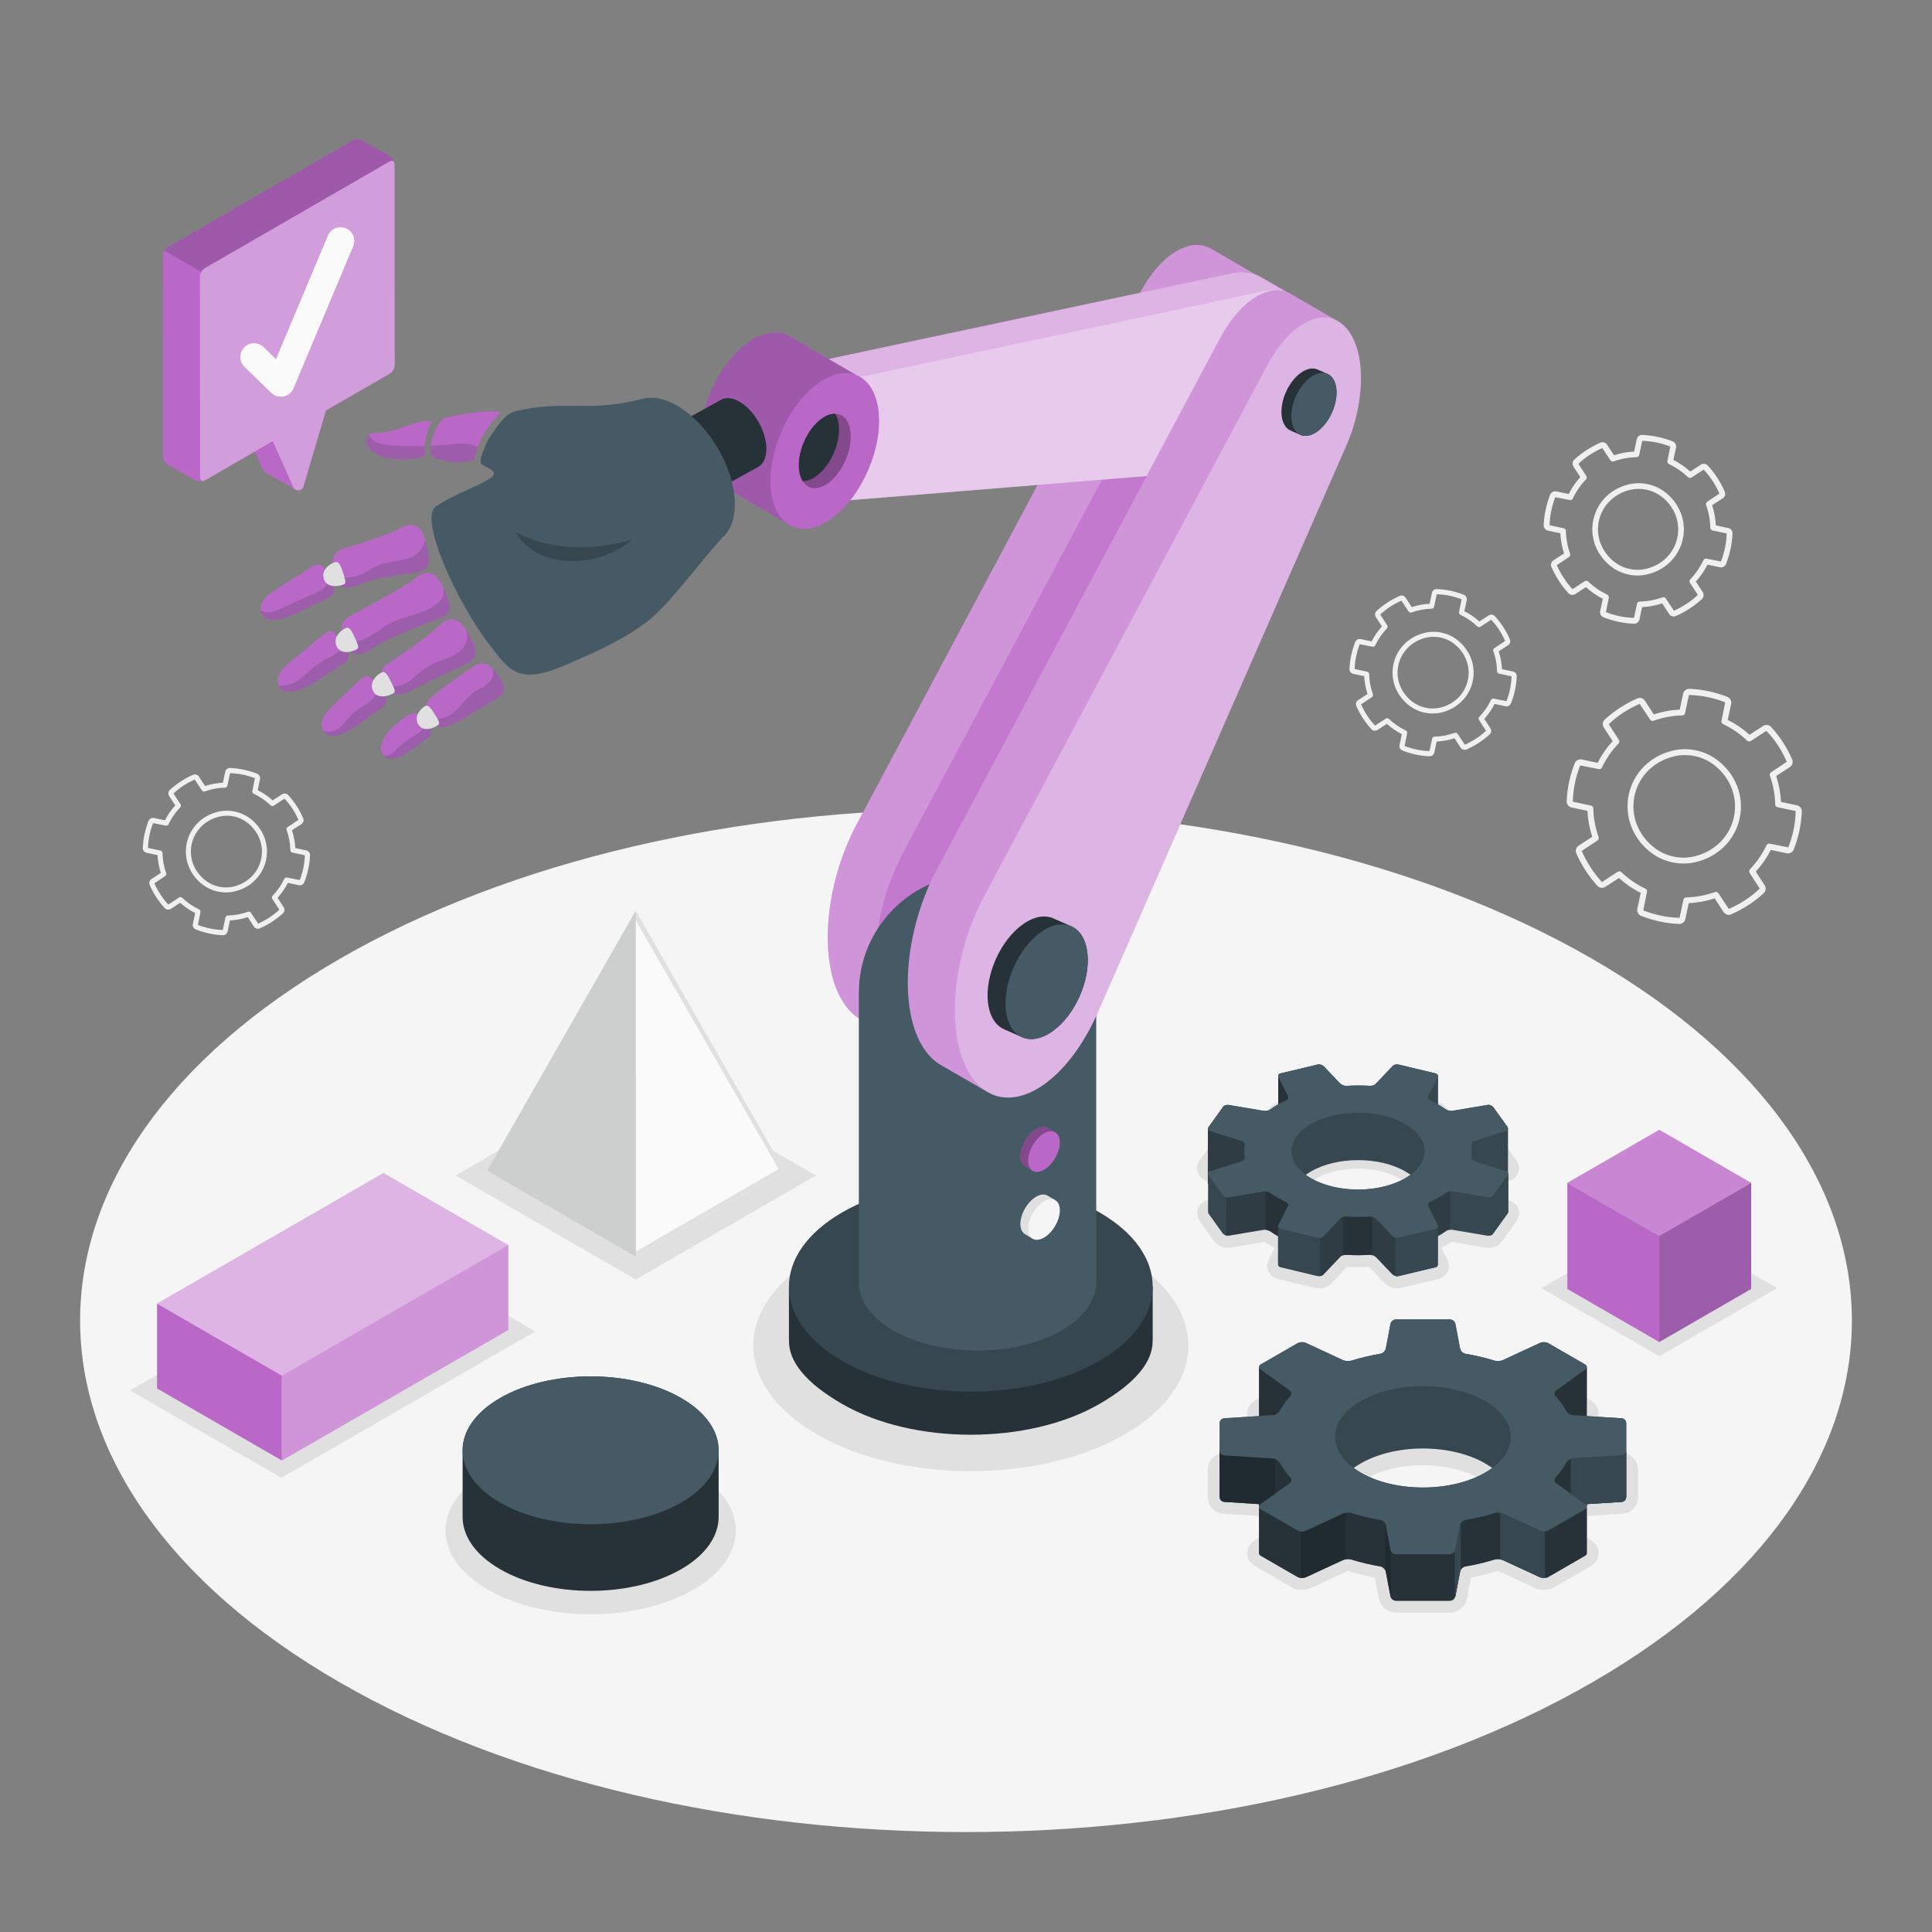 <?xml version="1.0" encoding="utf-8"?>
<!-- Generator: Adobe Illustrator 27.5.0, SVG Export Plug-In . SVG Version: 6.00 Build 0)  -->
<svg version="1.1" xmlns="http://www.w3.org/2000/svg" xmlns:xlink="http://www.w3.org/1999/xlink" x="0px" y="0px"
	 viewBox="0 0 500 500" style="enable-background:new 0 0 500 500;" xml:space="preserve">
<rect x="0" y="0" width="500" height="500" fill="#808080" stroke="none"/>
<g id="Floor">
	<path id="Floor_00000001648007172633924170000008727808897930991267_" style="fill:#F5F5F5;" d="M87.882,248.175
		c-89.533,51.692-89.531,135.502,0.005,187.194c89.536,51.692,234.699,51.692,324.232,0s89.531-135.501-0.005-187.194
		C322.578,196.483,177.414,196.483,87.882,248.175z"/>
</g>
<g id="Shadows">
	<path id="Shadow_00000066481400937458282120000011265865693400040374_" style="fill:#E0E0E0;" d="M211.43,371.224
		c-21.989-12.695-21.986-33.278,0.005-45.973c21.991-12.695,57.642-12.697,79.629-0.003c21.986,12.694,21.984,33.277-0.005,45.973
		C269.07,383.918,233.419,383.919,211.43,371.224z"/>
	<path id="Shadow_00000147921000459770193830000017292628115509724307_" style="fill:#E0E0E0;" d="M179.423,380.742
		c7.337,4.236,11.005,9.788,11.005,15.339c0,5.552-3.669,11.104-11.006,15.339c-14.674,8.472-38.465,8.472-53.138,0
		c-7.337-4.236-11.005-9.788-11.005-15.339c0-5.552,3.669-11.104,11.006-15.339C140.958,372.27,164.749,372.27,179.423,380.742z"/>
	<polygon id="Shadow_00000021085465053663913860000015983377695671902632_" style="fill:#E0E0E0;" points="164.536,277.297 
		211.168,304.22 164.536,331.144 117.904,304.221 	"/>
	<polygon id="Shadow_00000004509197530695310580000009675189559091149741_" style="fill:#E0E0E0;" points="33.645,359.844 
		72.822,382.455 138.538,344.565 99.36,321.953 	"/>
	<polygon id="Shadow_00000049902287747276322680000012040169361519061669_" style="fill:#E0E0E0;" points="429.413,315.745 
		459.937,333.368 429.413,350.991 398.889,333.368 	"/>
	<path id="Shadow_00000076571301907137480050000016714302801846037439_" style="fill:#E0E0E0;" d="M361.261,417.34
		c-2.128,0-4.031-1.576-4.427-3.665l-1.028-5.419c-2.41-0.445-4.746-1.02-6.959-1.711c0.032,0.009,0.066,0.02,0.034,0.022
		c-0.052,0-0.096,0.005-0.126,0.009l-9.55,4.425c-0.658,0.304-1.427,0.465-2.223,0.465c-0.978,0-1.94-0.245-2.708-0.689
		l-9.513-5.492c-1.174-0.677-1.913-1.847-1.977-3.129c-0.064-1.282,0.554-2.52,1.654-3.312l5.761-4.144
		c-0.533-0.708-1.014-1.434-1.44-2.174l-12.127-0.767c-2.277-0.147-4.06-2.047-4.06-4.328l0.001-7.073
		c0-2.284,1.786-4.185,4.063-4.328l12.123-0.768c0.426-0.739,0.907-1.465,1.44-2.174l-5.762-4.145
		c-1.099-0.791-1.717-2.029-1.653-3.311c0.064-1.282,0.803-2.452,1.977-3.129l9.512-5.491c0.768-0.445,1.731-0.69,2.709-0.69
		c0.796,0,1.565,0.161,2.225,0.467l9.547,4.423c0.029,0.003,0.165,0.006,0.176,0.006c2.189-0.681,4.498-1.247,6.876-1.686
		l1.029-5.417c0.396-2.09,2.299-3.666,4.426-3.666h13.988c2.128,0,4.031,1.576,4.427,3.665l1.029,5.419
		c2.412,0.445,4.748,1.02,6.96,1.711c-0.032-0.01-0.066-0.021-0.037-0.023c0.051,0,0.095-0.005,0.125-0.009l9.549-4.423
		c0.659-0.305,1.429-0.467,2.226-0.467c0.976,0,1.937,0.243,2.708,0.688l9.514,5.493c1.174,0.677,1.913,1.847,1.977,3.129
		s-0.554,2.52-1.654,3.312l-5.76,4.144c0.532,0.708,1.013,1.435,1.439,2.174l12.127,0.767c2.277,0.147,4.06,2.047,4.06,4.328v7.074
		c0,2.281-1.783,4.181-4.063,4.328l-12.124,0.767c-0.425,0.739-0.907,1.466-1.44,2.174l5.762,4.145
		c1.099,0.791,1.717,2.029,1.653,3.31c-0.063,1.281-0.801,2.451-1.976,3.13l-9.514,5.492c-0.768,0.444-1.73,0.689-2.708,0.689
		c-0.795,0-1.564-0.161-2.224-0.467l-9.547-4.424c-0.028-0.003-0.165-0.006-0.177-0.006c-2.187,0.68-4.496,1.246-6.876,1.686
		l-1.028,5.42c-0.399,2.089-2.302,3.664-4.427,3.664L361.261,417.34z M353.72,382.631c-3.254,1.878-5.121,4.29-5.121,6.618
		c0,2.328,1.866,4.74,5.121,6.621c3.832,2.212,8.994,3.431,14.534,3.431c5.541,0,10.704-1.219,14.538-3.432
		c3.254-1.879,5.12-4.292,5.12-6.62c0-2.327-1.866-4.739-5.12-6.618c-3.833-2.213-8.996-3.432-14.536-3.432
		C362.716,379.198,357.553,380.418,353.72,382.631z"/>
	<path id="Shadow_00000182530851974423493050000000743754990771162268_" style="fill:#E0E0E0;" d="M358.21,331.954l-3.862-4.063
		c-0.969,0.052-1.942,0.077-2.898,0.077c-0.971,0-1.946-0.027-2.853-0.077l-4.103,4.315c-0.735,0.775-1.863,1.219-3.095,1.219
		c-0.392,0-0.779-0.046-1.134-0.133l-9.456-2.256c-1.174-0.297-2.114-1.043-2.576-2.049c-0.421-0.915-0.404-1.956,0.051-2.868
		l1.592-3.151c-0.903-0.495-1.756-1.019-2.544-1.564c-0.012-0.006-8.978,1.503-8.978,1.503c-0.205,0.035-0.42,0.053-0.639,0.053
		c-1.375,0-2.791-0.742-3.599-1.877l-3.59-4.996c-0.445-0.647-0.686-1.375-0.698-2.164c0.006-1.489,0.966-2.786,2.374-3.222
		l7.013-2.22c-0.007-0.222-0.007-0.443-0.002-0.664l-6.762-2.146c-1.539-0.476-2.587-1.722-2.672-3.186l-0.006-0.094v-0.094
		c0-0.691,0.229-1.378,0.612-1.891l3.909-5.448c0.73-1.01,2.012-1.611,3.429-1.611c0.252,0,0.506,0.02,0.762,0.063l8.833,1.486
		c0.651-0.45,1.351-0.89,2.089-1.309c0.153-0.087,0.31-0.174,0.468-0.26l-1.473-2.919c-0.253-0.49-0.399-1.031-0.423-1.639
		l-0.005-0.396l0.035-0.143c0.182-1.418,1.189-2.564,2.65-2.933l9.776-2.332c0.292-0.072,0.599-0.109,0.91-0.109
		c1.224,0,2.526,0.572,3.39,1.487l3.866,4.064c0.991-0.054,1.985-0.082,2.962-0.082c0.948,0,1.898,0.026,2.79,0.077l4.091-4.303
		c0.737-0.779,1.87-1.226,3.107-1.226c0.39,0,0.773,0.045,1.123,0.131l9.425,2.253c1.716,0.411,2.894,1.797,2.908,3.397
		c0.011,0.497-0.098,0.991-0.348,1.518l-1.592,3.155c0.176,0.097,0.349,0.193,0.519,0.29c0.723,0.416,1.409,0.849,2.005,1.264
		c0.007,0.005,0.017,0.009,0.028,0.014l8.985-1.507c0.2-0.033,0.409-0.051,0.623-0.051c1.357,0,2.767,0.73,3.606,1.879l3.546,4.943
		c0.48,0.663,0.733,1.425,0.733,2.202l0.009,0.283l-0.009,0.042v0.135l-0.06,0.181c-0.225,1.206-1.08,2.192-2.305,2.595
		l-7.021,2.223c0.007,0.221,0.007,0.442,0.001,0.663l6.808,2.152c0.912,0.298,1.66,0.861,2.121,1.594
		c0.461,0.76,0.65,1.65,0.377,2.514c-0.276,0.873-0.783,1.574-1.312,2.311c-0.705,0.983-1.41,1.966-2.115,2.949
		c-0.321,0.447-0.641,0.894-0.962,1.341c-0.732,1.004-2.01,1.604-3.417,1.604c-0.263,0-0.526-0.022-0.766-0.063l-8.827-1.486
		c-0.806,0.554-1.665,1.081-2.569,1.572l1.49,2.954c0.516,1.025,0.542,2.184,0.074,3.181c-0.453,0.965-1.317,1.655-2.342,1.89
		l-9.818,2.35c-0.276,0.064-0.566,0.097-0.859,0.097C360.382,333.441,359.078,332.871,358.21,331.954z M364.413,306.622
		c-1.505-1.536-3.996-2.779-7.014-3.501c-1.891-0.452-3.884-0.683-5.926-0.683c-6.015,0-11.488,1.994-13.616,4.958
		c-0.81,1.132-0.99,2.217-0.552,3.318l0.097,0.24l0.243,0.418l0.008,0.04c0.427,0.692,1.091,1.378,1.953,2.01
		c0.343,0.255,0.728,0.505,1.155,0.747c1.35,0.773,2.956,1.385,4.772,1.819c1.893,0.452,3.887,0.681,5.927,0.681
		c4.017,0,7.92-0.908,10.716-2.498c0.423-0.239,0.813-0.492,1.196-0.782c0.707-0.519,1.283-1.083,1.712-1.681
		c0.927-1.289,1.025-2.541,0.299-3.831c0,0-0.142-0.239-0.179-0.294c-0.077-0.114-0.153-0.228-0.26-0.365
		c-0.075-0.098-0.154-0.193-0.236-0.286L364.413,306.622z"/>
</g>
<g id="Shapes">
	<g id="Pyramid">
		<g>
			<polygon style="fill:#FAFAFA;" points="203.011,302.984 164.536,325.197 164.535,235.687 			"/>
			<path style="fill:#E0E0E0;" d="M165.655,240.41"/>
			<g>
				<polygon style="fill:#E0E0E0;" points="164.536,325.197 203.011,302.984 164.535,235.687 164.535,235.687 164.536,238.183 
					201.536,302.542 164.536,323.904 				"/>
			</g>
		</g>
		<polygon style="fill:#E0E0E0;" points="126.061,302.984 164.536,325.197 164.535,235.687 		"/>
		<polygon style="opacity:0.1;fill:#263238;" points="126.061,302.984 164.536,325.197 164.535,235.687 		"/>
	</g>
	<g id="Cuboid">
		<g>
			<polygon style="fill:#BA68C8;" points="40.65,337.387 72.949,356.034 131.533,322.255 99.234,303.607 			"/>
			<polygon style="opacity:0.5;fill:#FFFFFF;" points="40.65,337.387 72.949,356.034 131.533,322.255 99.234,303.607 			"/>
		</g>
		<polygon style="fill:#BA68C8;" points="40.65,337.387 72.949,356.034 72.949,377.978 40.651,359.331 		"/>
		<g>
			<polygon style="fill:#BA68C8;" points="131.533,322.255 131.533,344.199 72.949,377.978 72.949,356.034 			"/>
			<polygon style="opacity:0.3;fill:#FFFFFF;" points="131.533,322.255 131.533,344.199 72.949,377.978 72.949,356.034 			"/>
		</g>
	</g>
	<g id="Cylinder">
		<path style="fill:#263238;" d="M119.722,375.336c0-4.895,3.234-9.791,9.704-13.526c12.938-7.47,33.917-7.47,46.854,0
			c6.47,3.735,9.704,8.63,9.704,13.526c0,2.972,0,14.277,0,17.249c0,4.895-3.236,9.791-9.704,13.526
			c-12.94,7.47-33.917,7.47-46.855,0c-6.47-3.735-9.703-8.631-9.703-13.526C119.722,389.613,119.722,378.309,119.722,375.336z"/>
		<path style="fill:#455A64;" d="M176.281,361.811c6.469,3.735,9.704,8.63,9.703,13.526s-3.235,9.791-9.705,13.526
			c-12.939,7.47-33.917,7.47-46.855,0c-6.469-3.735-9.704-8.63-9.703-13.526c0-4.895,3.235-9.791,9.705-13.526
			C142.365,354.341,163.343,354.341,176.281,361.811z"/>
	</g>
	<g id="Cube">
		<polygon style="fill:#BA68C8;" points="429.413,292.391 453.196,306.122 429.413,319.853 405.63,306.122 		"/>
		<polygon style="opacity:0.2;fill:#FFFFFF;" points="429.413,292.391 453.196,306.122 429.413,319.853 405.63,306.122 		"/>
		<polygon style="fill:#BA68C8;" points="405.63,306.122 405.63,333.584 429.413,347.315 429.413,319.853 		"/>
		<polygon style="fill:#BA68C8;" points="453.196,306.122 453.196,333.584 429.413,347.315 429.413,319.853 		"/>
		<polygon style="opacity:0.2;fill:#263238;" points="453.196,306.122 453.196,333.584 429.413,347.315 429.413,319.853 		"/>
	</g>
	<g id="Gear_00000116936673142543831370000003954710281702057662_">
		<path style="fill:#37474F;" d="M315.617,374.226l0.025,13.201c0,0.656,0.53,1.221,1.184,1.263l9.024,0.57l-0.001,12.717l0.003,0
			c0.003,0.241,0.149,0.477,0.442,0.646l9.514,5.493c0.327,0.189,0.767,0.253,1.205,0.246l0,0.018
			c0.326-0.005,0.646-0.052,0.901-0.17l9.644-4.468c0.594-0.275,1.579-0.327,2.205-0.132c2.402,0.751,4.914,1.343,7.488,1.78
			c0.646,0.11,1.272,0.71,1.394,1.354l1.207,6.355c0.062,0.328,0.259,0.619,0.522,0.831l0,0.004
			c0.253,0.203,0.566,0.331,0.887,0.331l13.988,0c0.293-0.001,0.56-0.129,0.798-0.302c0.072-0.051,0.119-0.1,0.181-0.162
			c0.063-0.063,0.146-0.104,0.196-0.176l0-0.145c0.077-0.131,0.205-0.232,0.233-0.382l1.207-6.355
			c0.122-0.644,0.747-1.245,1.393-1.354c2.574-0.437,5.085-1.029,7.487-1.78c0.626-0.196,1.612-0.144,2.206,0.132l9.644,4.468
			c0.163,0.075,0.382,0.07,0.583,0.098v0.063c0.111,0.014,0.225-0.007,0.338-0.007c0.091,0,0.16,0.003,0.251-0.005
			c0.336-0.028,0.658-0.095,0.911-0.238c0.006-0.004,0.017-0.003,0.023-0.006l9.514-5.493c0.157-0.09,0.264-0.203,0.338-0.322
			c0.004-0.006,0.019-0.017,0.019-0.017c0.049-0.084,0.067-0.168,0.074-0.253c0.002-0.014,0.013-0.026,0.014-0.039l0.001,0
			l0.002-3.029l0.003-2.255l-0.002-0.128l0-0.012h0l-0.005-7.302l0-0.002l8.858-0.563l0.166-0.01
			c0.089-0.006,0.144-0.085,0.228-0.109c0.221-0.064,0.448-0.125,0.603-0.289c0.113-0.119,0.125-0.293,0.186-0.448
			c0.055-0.137,0.164-0.247,0.166-0.399l0-0.014l0.002-0.004l0-7.072l-0.001-0.005l0.003-4.96c0-0.002,0.001-0.003,0.001-0.005
			l0-7.073c0-0.656-0.531-1.221-1.185-1.262l-9.03-0.572l0.008-12.702c-0.001,0.005-0.004,0.012-0.006,0.017
			c0.011-0.252-0.133-0.501-0.439-0.678l-9.514-5.493c-0.568-0.328-1.511-0.37-2.105-0.095l-9.644,4.468
			c-0.595,0.276-1.58,0.327-2.206,0.132c-2.402-0.751-4.913-1.343-7.487-1.78c-0.646-0.11-1.272-0.71-1.394-1.354l-1.206-6.355
			c-0.122-0.644-0.753-1.166-1.409-1.166l-13.988,0c-0.656,0-1.286,0.522-1.409,1.166l-1.207,6.355
			c-0.122,0.644-0.748,1.244-1.394,1.354c-2.573,0.437-5.084,1.029-7.485,1.78c-0.626,0.196-1.612,0.144-2.207-0.132l-9.644-4.468
			c-0.595-0.275-1.538-0.233-2.105,0.094l-9.514,5.493c-0.312,0.18-0.455,0.435-0.438,0.692l-0.006-0.003l-0.003,12.674
			l-9.021,0.571c-0.654,0.041-1.185,0.607-1.185,1.262l0,5.665C315.627,374.058,315.617,374.141,315.617,374.226z M352.181,378.716
			c8.877-5.125,23.268-5.125,32.145,0c0.672,0.388,1.292,0.784,1.868,1.187c-0.573,0.424-1.19,0.834-1.866,1.224
			c-8.877,5.125-23.269,5.125-32.145,0.001c-0.673-0.388-1.288-0.797-1.859-1.219C350.892,379.504,351.508,379.105,352.181,378.716z
			"/>
		<path style="fill:#263238;" d="M315.614,374.227l0.026,13.2c0,0.655,0.533,1.221,1.189,1.259l9.022,0.572v12.717
			c0.006,0.244,0.148,0.475,0.443,0.649l9.517,5.488c0.321,0.193,0.765,0.257,1.202,0.251v0.019c0.328-0.006,0.643-0.051,0.9-0.173
			l9.645-4.466c0.251-0.116,0.578-0.186,0.906-0.219v-0.007c0.456-0.051,0.938-0.019,1.298,0.09c2.403,0.752,4.916,1.343,7.486,1.78
			c0.206,0.039,0.405,0.122,0.591,0.244v0.071c0.392,0.263,0.726,0.611,0.803,1.041l1.208,6.355
			c0.064,0.328,0.257,0.617,0.521,0.829v0.007c0.251,0.206,0.565,0.328,0.887,0.328l13.99,0.006c0.09-0.006,0.173-0.019,0.257-0.038
			c0.366-0.077,0.7-0.296,0.919-0.604v-0.148c0.077-0.128,0.206-0.231,0.231-0.379l1.208-6.355c0.064-0.347,0.283-0.662,0.565-0.912
			v-0.019c0.238-0.212,0.534-0.373,0.829-0.424c2.57-0.437,5.083-1.028,7.486-1.78c0.405-0.122,0.964-0.148,1.472-0.071v0.039
			c0.257,0.045,0.533,0.071,0.733,0.167l9.646,4.466c0.161,0.077,0.379,0.071,0.585,0.096v0.064h0.006
			c0.521,0.064,1.105-0.019,1.504-0.251c0,0,0.006,0,0.013-0.006l9.511-5.488c0.083-0.051,0.148-0.103,0.206-0.154
			c0.064-0.064,0.116-0.122,0.154-0.186c0.051-0.096,0.077-0.186,0.084-0.283c0,0,0-0.006,0-0.013l0.006-3.027v-2.397l-0.006-7.3
			l1.651-0.109l7.21-0.456l0.161-0.013c0.007,0,0.007,0,0.007,0c0.642-0.045,1.169-0.591,1.182-1.24v-12.063
			c0,0.655-0.527,1.221-1.182,1.259l-12.679,0.803c-0.655,0.045-1.401,0.565-1.716,1.138c-0.694,1.279-1.587,2.532-2.692,3.74
			c-0.443,0.482-0.392,1.163,0.141,1.542l7.538,5.424c0.533,0.386,0.508,0.964-0.064,1.292l-9.511,5.494
			c-0.565,0.328-1.51,0.366-2.108,0.09l-9.639-4.466c-0.598-0.276-1.581-0.328-2.211-0.128c-2.403,0.745-4.909,1.343-7.486,1.78
			c-0.649,0.109-1.272,0.707-1.394,1.349l-1.208,6.355c-0.122,0.643-0.752,1.17-1.407,1.17h-13.99c-0.656,0-1.285-0.527-1.407-1.17
			l-1.208-6.355c-0.122-0.642-0.745-1.24-1.388-1.349c-2.577-0.437-5.089-1.035-7.493-1.786c-0.623-0.193-1.607-0.141-2.204,0.135
			l-9.645,4.466c-0.591,0.277-1.536,0.238-2.101-0.09l-9.517-5.494c-0.566-0.328-0.591-0.906-0.064-1.285l7.544-5.43
			c0.527-0.379,0.578-1.06,0.135-1.549c-1.099-1.202-1.992-2.455-2.693-3.733c-0.308-0.572-1.054-1.093-1.709-1.138l-12.678-0.797
			c-0.656-0.045-1.183-0.611-1.183-1.266v-1.414C315.627,374.054,315.614,374.137,315.614,374.227z"/>
		<path style="fill:#263238;" d="M325.851,353.805v12.672l3.656-0.231c0.655-0.039,1.401-0.559,1.709-1.137
			c0.701-1.279,1.594-2.532,2.693-3.734c0.444-0.482,0.398-1.163-0.135-1.549l-7.544-5.424c-0.231-0.173-0.36-0.379-0.373-0.591
			L325.851,353.805z"/>
		<path style="fill:#263238;" d="M402.597,361.375c1.105,1.208,1.998,2.455,2.692,3.734c0.315,0.578,1.06,1.099,1.716,1.137
			l3.644,0.231l0.013-12.698c-0.006,0.218-0.135,0.443-0.386,0.623l-7.538,5.424C402.205,360.212,402.16,360.893,402.597,361.375z"
			/>
		<path id="XMLID_6123_" style="fill:#455A64;" d="M398.595,347.528l-9.644,4.468c-0.595,0.276-1.58,0.327-2.206,0.132
			c-2.402-0.751-4.913-1.343-7.487-1.78c-0.646-0.11-1.272-0.71-1.394-1.354l-1.206-6.355c-0.122-0.644-0.753-1.166-1.409-1.166
			l-13.988,0c-0.656,0-1.286,0.522-1.409,1.166l-1.207,6.355c-0.122,0.644-0.748,1.244-1.394,1.354
			c-2.573,0.437-5.084,1.029-7.485,1.78c-0.626,0.196-1.612,0.144-2.207-0.132l-9.644-4.468c-0.595-0.275-1.538-0.233-2.105,0.095
			l-9.514,5.492c-0.568,0.328-0.597,0.904-0.064,1.287l7.54,5.425c0.532,0.383,0.583,1.063,0.14,1.547
			c-1.101,1.204-1.998,2.455-2.693,3.734c-0.313,0.576-1.059,1.097-1.713,1.138l-12.677,0.803c-0.654,0.041-1.185,0.607-1.185,1.262
			l0,7.072c0,0.656,0.53,1.221,1.185,1.262l12.678,0.802c0.654,0.041,1.4,0.561,1.713,1.137c0.695,1.279,1.591,2.53,2.693,3.734
			c0.442,0.484,0.393,1.165-0.14,1.548l-7.54,5.425c-0.532,0.383-0.503,0.959,0.064,1.287l9.514,5.493
			c0.568,0.328,1.51,0.37,2.105,0.094l9.643-4.468c0.595-0.276,1.58-0.328,2.206-0.132c2.402,0.751,4.913,1.344,7.487,1.781
			c0.646,0.11,1.271,0.71,1.394,1.354l1.206,6.355c0.122,0.644,0.753,1.166,1.409,1.166l13.989,0c0.655,0,1.286-0.522,1.408-1.166
			l1.207-6.355c0.122-0.644,0.747-1.244,1.393-1.354c2.574-0.437,5.085-1.029,7.487-1.78c0.626-0.196,1.612-0.144,2.207,0.131
			l9.644,4.468c0.595,0.276,1.537,0.233,2.105-0.095l9.513-5.493c0.568-0.328,0.597-0.904,0.065-1.287l-7.539-5.425
			c-0.532-0.383-0.583-1.064-0.14-1.547c1.102-1.204,1.998-2.455,2.692-3.734c0.313-0.576,1.059-1.096,1.713-1.138l12.678-0.803
			c0.655-0.041,1.185-0.606,1.185-1.262v-7.073c0-0.656-0.531-1.221-1.185-1.262l-12.678-0.802c-0.654-0.041-1.4-0.561-1.713-1.137
			c-0.695-1.279-1.591-2.53-2.692-3.734c-0.443-0.484-0.393-1.165,0.14-1.548l7.54-5.425c0.532-0.383,0.503-0.959-0.065-1.287
			l-9.514-5.493C400.133,347.295,399.19,347.253,398.595,347.528z M384.328,362.569c8.876,5.125,8.876,13.434,0,18.559
			c-8.877,5.125-23.269,5.125-32.145,0.001c-8.876-5.125-8.876-13.434,0-18.559C361.06,357.444,375.452,357.444,384.328,362.569z"/>
		<path style="fill:#37474F;" d="M410.659,389.927c-0.001-0.224-0.128-0.453-0.383-0.637l-3.795-2.731v-8.985
			c0.175-0.069,0.353-0.115,0.524-0.127l12.679-0.803c0.655-0.039,1.182-0.604,1.182-1.259v12.063
			c-0.013,0.649-0.54,1.195-1.182,1.24c0,0,0,0-0.007,0l-0.161,0.013l-7.21,0.456l-1.651,0.109
			C410.656,389.265,410.66,390.171,410.659,389.927z"/>
		<path style="fill:#37474F;" d="M388.226,391.506c0.267,0.041,0.523,0.099,0.729,0.194l9.639,4.466
			c0.345,0.16,0.802,0.202,1.238,0.157v12.046c-0.216,0.023-0.436,0.027-0.647,0.001h-0.006v-0.064
			c-0.205-0.026-0.424-0.019-0.585-0.096l-9.646-4.466c-0.197-0.095-0.468-0.122-0.723-0.165V391.506z"/>
		<path style="fill:#37474F;" d="M376.476,401.509c0.086-0.14,0.149-0.293,0.179-0.454l1.208-6.355
			c0.032-0.167,0.098-0.33,0.189-0.483v12.056c-0.091,0.147-0.158,0.305-0.189,0.47l-1.208,6.355
			c-0.021,0.118-0.106,0.208-0.179,0.305V401.509z"/>
		<path style="opacity:0.15;" d="M358.458,394.223c0.089,0.151,0.154,0.313,0.185,0.477l1.208,6.355
			c0.031,0.163,0.095,0.318,0.183,0.459v12.037c-0.087-0.139-0.151-0.291-0.183-0.452l-1.208-6.355
			c-0.028-0.157-0.099-0.299-0.185-0.433V394.223z"/>
		<path style="opacity:0.15;" d="M336.678,396.322c0.437,0.046,0.893,0.004,1.235-0.156l9.645-4.466
			c0.205-0.095,0.46-0.153,0.726-0.194v12.048c-0.264,0.038-0.522,0.095-0.726,0.189l-9.645,4.466
			c-0.257,0.122-0.572,0.167-0.9,0.173v-0.019c-0.112,0.002-0.224-0.002-0.335-0.01V396.322z"/>
		<path style="opacity:0.15;" d="M316.829,376.65l12.678,0.797c0.172,0.012,0.349,0.058,0.524,0.127v8.987l-3.801,2.736
			c-0.253,0.182-0.379,0.411-0.378,0.635c0.001,0.242-0.001-0.673-0.001-0.673l-9.022-0.572c-0.656-0.039-1.189-0.604-1.189-1.259
			l-0.026-13.2c0-0.09,0.013-0.173,0.032-0.257v1.414C315.647,376.039,316.173,376.605,316.829,376.65z"/>
	</g>
	<g id="Gear">
		<path style="fill:#37474F;" d="M390.341,303.757c-0.001-0.014-0.001-0.014-0.001-0.014l-0.003-0.005l0,0
			c-0.005-0.08-0.025-0.151-0.064-0.219l-0.003-0.005c0.004-3.999,0.01-10.934,0.008-11.37c0.002-0.008-0.001-0.013,0.001-0.022
			c0.001-0.166-0.062-0.359-0.197-0.544l-3.551-4.951c-0.334-0.458-0.989-0.766-1.463-0.686l-9.282,1.557
			c-0.479,0.082-1.262-0.158-1.774-0.506c-0.578-0.401-1.198-0.79-1.841-1.161l0.011-7.382l-0.007,0.011
			c0.009-0.296-0.279-0.58-0.737-0.689l-9.424-2.253c-0.556-0.136-1.242-0.003-1.517,0.287l-4.506,4.742
			c-0.281,0.294-0.949,0.492-1.48,0.46c-2.061-0.126-4.118-0.116-6.137,0.011c-0.509,0.031-1.245-0.285-1.655-0.72l-4.035-4.242
			c-0.41-0.435-1.114-0.694-1.574-0.58l-9.794,2.337c-0.32,0.081-0.507,0.334-0.507,0.646c-0.002,0.008-0.001,0.022-0.001,0.035
			c0,0.408-0.007,3.91-0.007,7.317c-0.767,0.436-1.496,0.899-2.182,1.391c-0.341,0.238-1.055,0.367-1.614,0.274l-8.991-1.513
			c-0.559-0.093-1.198,0.096-1.429,0.416l-3.903,5.439c-0.055,0.073-0.082,0.158-0.082,0.242c0.001,0.013,0.002,0.027,0.002,0.04
			c-0.001,0.825-0.022,14.044-0.022,14.128c0.002,0.075,0.033,0.154,0.075,0.227c0,4.065-0.01,6.98-0.016,7.149
			c-0.003,0.175,0.061,0.381,0.201,0.576l3.551,4.952c0.334,0.458,0.989,0.765,1.463,0.686l9.279-1.562
			c0.482-0.077,1.262,0.158,1.775,0.506c0.581,0.406,1.197,0.791,1.843,1.166l-0.008,7.352c-0.019,0.302,0.275,0.596,0.741,0.708
			l9.416,2.251c0.564,0.138,1.245,0.009,1.525-0.285l4.506-4.742c0.281-0.294,0.946-0.497,1.48-0.46
			c2.057,0.121,4.118,0.116,6.137-0.011c0.509-0.031,1.245,0.285,1.652,0.715l4.038,4.248c0.407,0.43,1.114,0.694,1.575,0.58
			l9.791-2.342c0.286-0.069,0.47-0.278,0.5-0.538c0.025-0.16,0.014-7.46,0.014-7.46c0.767-0.436,1.497-0.899,2.185-1.386
			c0.338-0.243,1.053-0.372,1.612-0.28l8.993,1.518c0.556,0.088,1.198-0.096,1.426-0.421l3.903-5.439
			c0.057-0.081,0.084-0.166,0.085-0.25c0.003-0.258,0.017-9.428,0.014-9.925C390.341,303.757,390.341,303.757,390.341,303.757z
			 M337.914,304.045c0.428-0.302,0.894-0.599,1.398-0.89c6.732-3.886,17.633-3.885,24.364-0.001c0.49,0.285,0.951,0.58,1.369,0.872
			c-0.457,0.347-0.951,0.667-1.479,0.965c-4.781,2.719-12.094,3.679-18.689,2.105c-2.129-0.509-3.981-1.234-5.523-2.117
			C338.84,304.688,338.353,304.373,337.914,304.045z"/>
		<path style="fill:#263238;" d="M332.965,284.701c-0.75,0.346-1.474,0.718-2.166,1.109c0-3.41,0.006-6.909,0.006-7.319
			c0.006,0.115,0.038,0.25,0.109,0.378l2.346,4.647C333.497,283.99,333.363,284.515,332.965,284.701z"/>
		<path style="opacity:0.15;" d="M322.166,296.327c-0.173,1.032-0.167,2.051-0.013,3.07c0.07,0.455-0.192,0.942-0.628,1.083
			l-8.473,2.679c-0.256,0.083-0.397,0.288-0.397,0.538c0.007,0.173,0,2.756,0,2.756c-0.038-0.064-0.064-0.135-0.07-0.205
			c0.006-4.813,0.019-12.856,0.019-13.561v-0.59c0.013,0.256,0.269,0.506,0.679,0.635l8.005,2.538
			C321.859,295.449,322.23,295.917,322.166,296.327z"/>
		<path style="opacity:0.15;" d="M327.473,308.305v9.946c-0.122-0.006-0.237-0.013-0.34,0.006l-9.28,1.557
			c-0.147,0.026-0.308,0.006-0.474-0.038v-9.927c0.173,0.045,0.34,0.058,0.493,0.032l9.28-1.564
			C327.249,308.299,327.358,308.299,327.473,308.305z"/>
		<path style="fill:#263238;" d="M330.748,319.924c-0.641-0.372-1.263-0.756-1.839-1.16c-0.41-0.276-0.974-0.474-1.436-0.513v-9.946
			c0.461,0.032,1.045,0.243,1.448,0.525c1.134,0.776,2.384,1.5,3.762,2.16c0.551,0.269,0.859,0.75,0.679,1.115l-2.551,5.05
			c-0.035,0.069-0.051,0.14-0.051,0.21C330.761,317.659,330.748,319.924,330.748,319.924z"/>
		<path style="opacity:0.15;" d="M347.501,314.951v9.939c-0.231,0.077-0.442,0.186-0.57,0.32l-4.506,4.743
			c-0.167,0.173-0.481,0.288-0.82,0.327v-9.939c0.359-0.032,0.673-0.141,0.84-0.32l4.512-4.749
			C347.078,315.143,347.27,315.035,347.501,314.951z"/>
		<path style="fill:#263238;" d="M355.14,314.894v9.939c-0.212-0.058-0.417-0.102-0.59-0.09c-2.019,0.122-4.083,0.128-6.14,0.006
			c-0.295-0.019-0.622,0.038-0.91,0.141v-9.939c0.289-0.103,0.628-0.16,0.929-0.141c2.064,0.128,4.115,0.115,6.133-0.007
			C354.737,314.797,354.935,314.823,355.14,314.894z"/>
		<path style="opacity:0.15;" d="M361.139,320.296v9.933c-0.327-0.096-0.667-0.276-0.897-0.525l-4.038-4.249
			c-0.269-0.282-0.673-0.5-1.064-0.622v-9.939c0.397,0.115,0.808,0.346,1.083,0.628l4.038,4.243
			C360.492,320.008,360.819,320.2,361.139,320.296z"/>
		<path style="fill:#37474F;" d="M372.124,317.483v2.46c-0.006,0-0.006,0-0.006,0s0.006,1.205,0.006,2.647v1.256
			c0,1.762-0.006,3.48-0.019,3.557c-0.032,0.256-0.212,0.468-0.5,0.538l-9.793,2.339c-0.192,0.051-0.429,0.019-0.673-0.051v-9.933
			c0.25,0.077,0.493,0.096,0.692,0.051l9.793-2.346C371.913,317.938,372.086,317.739,372.124,317.483z"/>
		<path style="opacity:0.15;" d="M375.284,308.324v9.939c-0.391,0.038-0.763,0.135-0.981,0.295
			c-0.686,0.487-1.416,0.948-2.185,1.384c0,0,0.014-2.271,0.012-2.581c-0.001-0.129-0.034-0.267-0.102-0.404l-2.352-4.659
			c-0.237-0.468-0.103-0.993,0.295-1.179c1.583-0.731,3.051-1.57,4.352-2.493C374.534,308.465,374.899,308.356,375.284,308.324z"/>
		<path style="fill:#37474F;" d="M390.338,303.761c0,0.493-0.013,9.664-0.013,9.927c-0.006,0.083-0.032,0.167-0.09,0.25
			l-3.903,5.435c-0.122,0.18-0.378,0.314-0.667,0.385v-9.926c0.301-0.07,0.558-0.212,0.692-0.391l3.897-5.441
			C390.313,303.928,390.338,303.845,390.338,303.761z"/>
		<g id="XMLID_6104_">
			<path id="XMLID_6107_" style="fill:#455A64;" d="M330.809,278.458c-0.002,0.008-0.001,0.022-0.001,0.035
				c0.004,0.115,0.039,0.247,0.106,0.375l2.345,4.65c0.238,0.472,0.106,0.999-0.295,1.181c-0.747,0.349-1.475,0.72-2.164,1.111
				c-0.767,0.436-1.496,0.899-2.182,1.391c-0.34,0.238-1.055,0.367-1.615,0.274l-8.991-1.513c-0.559-0.093-1.198,0.096-1.429,0.416
				l-3.903,5.439c-0.055,0.073-0.082,0.158-0.082,0.242c0.001,0.013,0.002,0.027,0.002,0.04c0.015,0.254,0.269,0.503,0.683,0.631
				l8.004,2.54c0.567,0.178,0.942,0.647,0.875,1.06c-0.169,1.026-0.167,2.05-0.009,3.066c0.067,0.453-0.191,0.941-0.628,1.083
				l-8.473,2.683c-0.258,0.08-0.397,0.284-0.398,0.534c0.002,0.172,0.07,0.361,0.2,0.549l3.556,4.948
				c0.329,0.461,0.984,0.769,1.463,0.686l9.279-1.562c0.479-0.082,1.262,0.158,1.769,0.509c1.13,0.781,2.385,1.504,3.763,2.163
				c0.551,0.271,0.856,0.752,0.677,1.112l-2.553,5.054c-0.18,0.36,0.131,0.755,0.691,0.896l9.421,2.248
				c0.565,0.138,1.245,0.009,1.52-0.282l4.512-4.745c0.275-0.291,0.94-0.494,1.477-0.465c2.061,0.126,4.113,0.119,6.134-0.003
				c0.509-0.03,1.25,0.282,1.658,0.712l4.038,4.248c0.407,0.43,1.111,0.688,1.569,0.583l9.796-2.345
				c0.458-0.105,0.634-0.581,0.399-1.048l-2.348-4.656c-0.238-0.472-0.103-0.993,0.294-1.181c1.585-0.735,3.047-1.572,4.348-2.497
				c0.343-0.246,1.058-0.375,1.612-0.28l8.996,1.51c0.554,0.096,1.193-0.093,1.429-0.416l3.898-5.436
				c0.06-0.076,0.082-0.158,0.082-0.241c0.005-0.003,0.005-0.003,0.005-0.003c-0.001-0.014-0.004-0.019-0.004-0.019
				c-0.005-0.08-0.025-0.151-0.064-0.219l-0.003-0.005c-0.102-0.177-0.315-0.33-0.614-0.428l-8.006-2.532
				c-0.562-0.181-0.942-0.647-0.875-1.06c0.167-1.031,0.164-2.055,0.009-3.067c-0.071-0.458,0.193-0.949,0.628-1.083l8.478-2.685
				c0.25-0.082,0.381-0.275,0.388-0.515c0.002-0.008-0.001-0.013,0.001-0.022c0.001-0.166-0.062-0.359-0.197-0.544l-3.551-4.951
				c-0.334-0.458-0.989-0.766-1.463-0.686l-9.282,1.557c-0.479,0.082-1.262-0.158-1.774-0.506c-0.578-0.401-1.198-0.79-1.841-1.161
				c-0.609-0.348-1.253-0.682-1.917-1.005c-0.553-0.262-0.862-0.749-0.679-1.104l2.555-5.063c0.031-0.066,0.049-0.132,0.044-0.199
				c0.009-0.296-0.279-0.58-0.737-0.689l-9.424-2.253c-0.556-0.136-1.242-0.003-1.517,0.287l-4.506,4.742
				c-0.281,0.294-0.949,0.492-1.48,0.46c-2.061-0.126-4.118-0.116-6.137,0.011c-0.509,0.031-1.245-0.285-1.655-0.72l-4.035-4.242
				c-0.41-0.435-1.114-0.694-1.574-0.58l-9.794,2.337C330.995,277.893,330.809,278.146,330.809,278.458z M366.433,292.996
				c0.083,0.083,0.163,0.162,0.241,0.249c0.063,0.061,0.112,0.122,0.167,0.181c0.121,0.138,0.237,0.279,0.348,0.422
				c0.132,0.169,0.25,0.34,0.366,0.512c0.072,0.109,0.14,0.219,0.206,0.329c0.031,0.052,0.062,0.105,0.091,0.158
				c1.221,2.17,1.164,4.595-0.47,6.868c-0.61,0.851-1.402,1.626-2.336,2.311c-0.457,0.347-0.951,0.667-1.479,0.965
				c-4.781,2.719-12.094,3.679-18.689,2.105c-2.129-0.509-3.981-1.234-5.523-2.117c-0.515-0.292-1.001-0.606-1.44-0.935
				c-1.332-0.976-2.326-2.085-2.94-3.268c-0.009-0.016-0.015-0.026-0.019-0.044c-0.036-0.062-0.067-0.128-0.097-0.193
				c-0.034-0.071-0.065-0.136-0.09-0.204c-0.034-0.07-0.068-0.141-0.091-0.217c-0.775-1.942-0.54-4.03,0.878-6.012
				c3.643-5.074,13.72-7.485,22.504-5.382C361.739,289.604,364.613,291.138,366.433,292.996z"/>
		</g>
	</g>
</g>
<g id="Gears">
	<path id="Gear_00000101821394562282830860000012403187557104086179_" style="fill:#F0F0F0;" d="M446.051,236.022l-2.292-3.534
		c-2.192,0.728-4.447,1.148-6.72,1.253l-0.874,4.104c-0.164,0.773-0.855,1.311-1.638,1.276c-3.36-0.147-6.659-0.852-9.804-2.097
		c-0.731-0.288-1.14-1.059-0.975-1.833l0.873-4.104c-2.049-1.028-3.938-2.325-5.63-3.865l-3.521,2.285c0,0,0,0,0,0.001
		c-0.677,0.431-1.536,0.322-2.064-0.262c-1.136-1.254-2.171-2.594-3.074-3.984c-0.928-1.432-1.731-2.921-2.385-4.423
		c-0.313-0.719-0.057-1.554,0.607-1.985l3.523-2.287c-0.717-2.169-1.133-4.425-1.242-6.724l-4.114-0.869
		c-0.763-0.163-1.311-0.87-1.276-1.643c0.154-3.375,0.858-6.672,2.095-9.799c0.284-0.719,1.072-1.139,1.833-0.976l4.103,0.874
		c1.032-2.059,2.335-3.948,3.881-5.63l-2.292-3.53c-0.431-0.665-0.324-1.531,0.255-2.06c1.213-1.109,2.552-2.141,3.981-3.068
		c1.427-0.927,2.914-1.729,4.424-2.386c0.715-0.335,1.554-0.059,1.985,0.607l2.291,3.532c2.165-0.727,4.421-1.148,6.721-1.251
		l0.874-4.104c0.164-0.774,0.856-1.309,1.638-1.277c3.359,0.145,6.658,0.845,9.802,2.08c0.722,0.283,1.143,1.072,0.98,1.836
		l-0.881,4.108c2.055,1.035,3.947,2.335,5.636,3.873l3.523-2.285c0.668-0.437,1.528-0.325,2.059,0.252
		c1.133,1.236,2.169,2.574,3.08,3.976c0.912,1.407,1.712,2.901,2.383,4.443c0.31,0.719,0.054,1.553-0.609,1.983l-3.524,2.287
		c0.719,2.173,1.133,4.427,1.237,6.715l4.119,0.878c0.764,0.162,1.312,0.868,1.276,1.642c-0.152,3.375-0.858,6.672-2.095,9.801
		c-0.29,0.731-1.06,1.141-1.833,0.976l-4.103-0.875c-1.021,2.033-2.323,3.921-3.88,5.626l2.292,3.534
		c0.43,0.663,0.323,1.529-0.255,2.06c-1.214,1.11-2.553,2.143-3.981,3.068c-1.426,0.926-2.914,1.729-4.422,2.385
		c-0.019,0.008-0.037,0.016-0.055,0.023C447.276,236.928,446.472,236.669,446.051,236.022z M458.02,218.339l4.784,0.953
		c1.173-2.971,1.844-6.103,1.918-9.391l-4.703-1.001c-0.346-0.074-0.596-0.376-0.602-0.73c-0.054-2.533-0.512-5.027-1.365-7.411
		c-0.118-0.333,0.006-0.704,0.303-0.896l4.062-2.709c-0.635-1.464-1.396-2.883-2.262-4.218c-0.865-1.332-1.849-2.602-3.029-3.781
		l-4.024,2.61c-0.295,0.194-0.685,0.156-0.942-0.088c-1.825-1.746-3.919-3.184-6.222-4.277c-0.319-0.151-0.492-0.503-0.418-0.848
		l0.961-4.789c-2.988-1.174-6.122-1.838-9.392-1.905l-0.998,4.687c-0.074,0.345-0.375,0.593-0.729,0.604
		c-2.548,0.053-5.042,0.517-7.412,1.38c-0.335,0.121-0.707-0.004-0.901-0.302l-2.715-4.073c-1.431,0.624-2.845,1.386-4.202,2.267
		c-1.359,0.882-2.63,1.862-3.786,3.019l2.618,4.033c0.192,0.298,0.155,0.689-0.092,0.945c-1.753,1.813-3.193,3.901-4.279,6.206
		c-0.152,0.322-0.502,0.494-0.849,0.421l-4.785-0.953c-1.174,2.97-1.844,6.102-1.919,9.39l4.695,0.992
		c0.346,0.073,0.595,0.374,0.605,0.727c0.06,2.549,0.521,5.046,1.371,7.424c0.118,0.334-0.006,0.704-0.303,0.896l-4.06,2.709
		c0.619,1.427,1.381,2.841,2.265,4.202c0.857,1.322,1.841,2.596,2.923,3.789c0.024,0.025,0.073,0.024,0.105,0.007l4.021-2.609
		c0.293-0.191,0.686-0.155,0.941,0.088c1.83,1.749,3.919,3.184,6.213,4.266c0.32,0.151,0.494,0.503,0.42,0.848l-0.953,4.784
		c2.988,1.182,6.12,1.852,9.391,1.921l0.998-4.687c0.074-0.345,0.375-0.596,0.729-0.603c2.513-0.053,5.008-0.518,7.416-1.382
		c0.332-0.119,0.703,0.006,0.897,0.303l2.715,4.072c1.431-0.623,2.845-1.385,4.202-2.266c1.357-0.881,2.63-1.861,3.786-3.02
		l-2.617-4.034c-0.192-0.297-0.155-0.687,0.089-0.942c1.772-1.849,3.212-3.938,4.283-6.209c0.086-0.181,0.234-0.315,0.41-0.384
		C457.717,218.322,457.869,218.307,458.02,218.339z M438.708,223.148L438.708,223.148c-3.888,0.885-8.114-0.016-11.306-2.407
		c-4.838-3.626-7.09-9.416-5.876-15.111c1.213-5.694,5.627-10.064,11.523-11.403c3.888-0.884,8.115,0.016,11.307,2.408
		c4.837,3.626,7.088,9.415,5.875,15.11c-1.045,4.908-4.469,8.831-9.168,10.679C440.309,222.72,439.523,222.962,438.708,223.148z
		 M423.016,205.947c-1.088,5.108,0.943,10.309,5.3,13.573c2.838,2.127,6.596,2.927,10.053,2.141l0,0
		c5.308-1.204,9.282-5.127,10.37-10.235c1.087-5.107-0.943-10.308-5.3-13.572c-2.836-2.128-6.596-2.928-10.054-2.142
		c-0.737,0.168-1.449,0.387-2.13,0.656C427.031,198.03,423.953,201.55,423.016,205.947z"/>
	<path id="Gear_00000183943436029529582810000015763758042806417574_" style="fill:#F0F0F0;" d="M360.624,171.894
		c-0.867,4.072,0.742,8.212,4.199,10.803c2.285,1.711,5.309,2.355,8.09,1.722c0.575-0.13,1.14-0.304,1.682-0.517
		c0.442-0.174,0.867-0.374,1.275-0.598c2.706-1.486,4.64-4.035,5.279-7.038c0.867-4.071-0.742-8.21-4.199-10.802
		c-2.283-1.711-5.307-2.355-8.09-1.722C364.648,164.699,361.491,167.822,360.624,171.894z M361.891,172.164
		c0.561-2.63,2.26-4.865,4.637-6.171c0.361-0.198,0.737-0.375,1.127-0.528c0.478-0.189,0.98-0.343,1.492-0.46
		c2.417-0.549,5.043,0.011,7.024,1.497c3.048,2.283,4.469,5.922,3.709,9.495c-0.762,3.574-3.542,6.318-7.256,7.159
		c-2.416,0.549-5.042-0.011-7.024-1.497C362.551,179.375,361.13,175.736,361.891,172.164z M352.718,185.869
		c0.642,0.988,1.377,1.941,2.186,2.833c0.407,0.449,1.09,0.537,1.599,0.204l2.422-1.572c1.167,1.052,2.469,1.945,3.872,2.658
		l-0.601,2.822c-0.128,0.599,0.191,1.197,0.756,1.421c2.235,0.885,4.582,1.386,6.974,1.491c0.607,0.027,1.142-0.388,1.27-0.989
		l0.601-2.822c1.562-0.079,3.116-0.369,4.621-0.861l1.576,2.43c0.322,0.496,0.951,0.701,1.496,0.487l0.029-0.011
		c0.595-0.259,1.182-0.547,1.757-0.863c0.476-0.261,0.944-0.542,1.403-0.84c1.015-0.657,1.967-1.391,2.832-2.181
		c0.449-0.411,0.532-1.083,0.198-1.597l-1.577-2.43c1.064-1.175,1.961-2.476,2.669-3.869l2.821,0.602
		c0.599,0.128,1.197-0.191,1.422-0.758c0.88-2.227,1.381-4.572,1.489-6.97c0.028-0.6-0.397-1.148-0.989-1.273l-2.832-0.604
		c-0.079-1.572-0.364-3.126-0.85-4.618l2.423-1.572c0.514-0.333,0.712-0.979,0.471-1.537c-0.478-1.101-1.048-2.164-1.694-3.16
		c-0.648-0.996-1.385-1.948-2.191-2.828c-0.412-0.45-1.092-0.531-1.596-0.196l-2.422,1.571c-1.165-1.051-2.469-1.946-3.876-2.663
		l0.606-2.826c0.126-0.592-0.2-1.204-0.76-1.423c-2.236-0.878-4.581-1.376-6.971-1.479c-0.607-0.025-1.143,0.39-1.27,0.99
		l-0.601,2.822c-1.577,0.078-3.131,0.367-4.622,0.86l-1.576-2.429c-0.337-0.521-1-0.722-1.542-0.468
		c-1.068,0.465-2.129,1.036-3.143,1.695c-1.015,0.659-1.968,1.393-2.831,2.182c-0.449,0.41-0.532,1.082-0.199,1.597l1.577,2.427
		c-1.057,1.161-1.954,2.463-2.668,3.871l-2.822-0.601c-0.591-0.126-1.201,0.2-1.421,0.757c-0.879,2.223-1.381,4.568-1.49,6.969
		c-0.028,0.6,0.398,1.147,0.988,1.273l2.83,0.597c0.082,1.583,0.37,3.137,0.854,4.624l-2.423,1.573
		c-0.516,0.334-0.714,0.981-0.47,1.539C351.488,183.792,352.059,184.851,352.718,185.869z M352.248,182.289l2.797-1.866
		c0.251-0.162,0.357-0.475,0.257-0.76c-0.597-1.671-0.922-3.427-0.964-5.22c-0.008-0.303-0.22-0.557-0.515-0.618l-3.233-0.683
		c0.06-2.186,0.502-4.348,1.315-6.433l3.297,0.657c0.295,0.061,0.593-0.087,0.72-0.358c0.764-1.621,1.776-3.088,3.008-4.362
		c0.21-0.218,0.242-0.549,0.079-0.803l-1.805-2.78c0.739-0.731,1.591-1.406,2.599-2.06c0.931-0.604,1.896-1.128,2.875-1.56
		l1.87,2.807c0.165,0.253,0.48,0.358,0.765,0.255c1.665-0.606,3.418-0.932,5.211-0.97c0.302-0.007,0.556-0.219,0.619-0.513
		l0.688-3.229c2.18,0.056,4.343,0.495,6.434,1.305l-0.662,3.3c-0.062,0.294,0.084,0.59,0.356,0.719
		c1.62,0.768,3.091,1.78,4.374,3.007c0.207,0.197,0.511,0.236,0.755,0.102c0.016-0.009,0.031-0.018,0.045-0.027l2.773-1.799
		c0.749,0.757,1.426,1.607,2.067,2.596c0.594,0.916,1.117,1.887,1.556,2.886l-2.798,1.866c-0.252,0.163-0.359,0.476-0.257,0.76
		c0.599,1.675,0.922,3.428,0.96,5.211c0.004,0.302,0.215,0.557,0.512,0.621l3.24,0.69c-0.06,2.186-0.502,4.349-1.315,6.433
		l-3.296-0.657c-0.125-0.026-0.254-0.015-0.372,0.031c-0.147,0.059-0.279,0.177-0.348,0.326c-0.754,1.598-1.767,3.066-3.011,4.365
		c-0.208,0.217-0.24,0.547-0.076,0.801l1.804,2.781c-0.739,0.731-1.59,1.406-2.598,2.06c-0.927,0.601-1.894,1.126-2.875,1.559
		l-1.87-2.806c-0.165-0.252-0.478-0.358-0.762-0.256c-1.693,0.607-3.447,0.934-5.214,0.972c-0.302,0.007-0.557,0.217-0.62,0.512
		l-0.688,3.229c-2.176-0.056-4.339-0.499-6.432-1.316l0.656-3.297c0.062-0.295-0.085-0.591-0.358-0.719
		c-1.61-0.759-3.079-1.769-4.367-2.999c-0.215-0.205-0.54-0.245-0.801-0.075l-2.811,1.824c-0.75-0.83-1.433-1.717-2.026-2.633
		C353.2,184.229,352.676,183.263,352.248,182.289z"/>
	<path id="Gear_00000016053243405086829200000013657133024124524476_" style="fill:#F0F0F0;" d="M48.332,218.199
		c-0.867,4.072,0.742,8.212,4.199,10.803c2.285,1.711,5.309,2.355,8.09,1.722c0.575-0.13,1.14-0.304,1.682-0.517
		c0.442-0.174,0.867-0.374,1.275-0.598c2.706-1.486,4.64-4.035,5.279-7.038c0.867-4.072-0.742-8.21-4.199-10.802
		c-2.284-1.711-5.307-2.355-8.09-1.722C52.357,211.005,49.199,214.128,48.332,218.199z M49.6,218.469
		c0.561-2.63,2.26-4.865,4.637-6.171c0.361-0.198,0.737-0.375,1.127-0.528c0.478-0.188,0.98-0.343,1.492-0.46
		c2.417-0.549,5.043,0.011,7.024,1.497c3.048,2.283,4.469,5.921,3.709,9.495c-0.761,3.574-3.542,6.318-7.256,7.159
		c-2.416,0.549-5.042-0.011-7.024-1.497C50.259,225.68,48.838,222.042,49.6,218.469z M40.427,232.174
		c0.642,0.988,1.377,1.941,2.185,2.833c0.407,0.449,1.09,0.537,1.599,0.204l2.422-1.572c1.167,1.052,2.469,1.945,3.872,2.658
		l-0.601,2.822c-0.128,0.599,0.191,1.197,0.756,1.421c2.235,0.885,4.582,1.386,6.973,1.491c0.607,0.027,1.143-0.388,1.27-0.989
		l0.601-2.822c1.562-0.08,3.116-0.369,4.621-0.861l1.576,2.43c0.322,0.496,0.951,0.701,1.497,0.487l0.029-0.011
		c0.595-0.259,1.182-0.547,1.757-0.863c0.476-0.261,0.944-0.542,1.403-0.84c1.015-0.658,1.967-1.391,2.832-2.182
		c0.449-0.411,0.532-1.083,0.198-1.597l-1.577-2.43c1.064-1.175,1.961-2.476,2.669-3.869l2.821,0.602
		c0.599,0.128,1.197-0.191,1.422-0.758c0.88-2.227,1.381-4.572,1.489-6.97c0.028-0.601-0.397-1.148-0.989-1.273l-2.832-0.604
		c-0.079-1.572-0.364-3.125-0.85-4.618l2.423-1.572c0.514-0.333,0.712-0.979,0.471-1.537c-0.478-1.101-1.048-2.164-1.694-3.16
		c-0.648-0.996-1.385-1.948-2.191-2.828c-0.412-0.449-1.092-0.531-1.596-0.196l-2.422,1.571c-1.166-1.051-2.469-1.946-3.876-2.663
		l0.606-2.825c0.126-0.592-0.2-1.204-0.76-1.423c-2.236-0.878-4.581-1.376-6.971-1.479c-0.607-0.026-1.143,0.39-1.27,0.99
		l-0.601,2.822c-1.577,0.078-3.131,0.368-4.622,0.86l-1.576-2.429c-0.337-0.521-1-0.722-1.542-0.468
		c-1.069,0.465-2.129,1.036-3.143,1.695c-1.015,0.659-1.968,1.393-2.831,2.182c-0.449,0.411-0.532,1.082-0.199,1.597l1.577,2.427
		c-1.057,1.161-1.954,2.463-2.668,3.871l-2.822-0.601c-0.591-0.127-1.201,0.2-1.421,0.757c-0.879,2.223-1.381,4.568-1.49,6.969
		c-0.028,0.6,0.398,1.147,0.988,1.273l2.83,0.597c0.083,1.583,0.37,3.137,0.854,4.624l-2.423,1.573
		c-0.515,0.334-0.713,0.981-0.47,1.539C39.196,230.098,39.767,231.156,40.427,232.174z M39.957,228.594l2.797-1.866
		c0.252-0.162,0.357-0.475,0.257-0.76c-0.597-1.671-0.922-3.427-0.964-5.22c-0.008-0.303-0.22-0.557-0.515-0.618l-3.233-0.683
		c0.06-2.186,0.502-4.348,1.315-6.433l3.297,0.656c0.295,0.062,0.593-0.087,0.72-0.358c0.765-1.621,1.776-3.088,3.008-4.362
		c0.21-0.218,0.242-0.549,0.078-0.803l-1.806-2.78c0.739-0.731,1.591-1.406,2.599-2.06c0.931-0.604,1.896-1.128,2.875-1.559
		l1.87,2.806c0.165,0.253,0.48,0.358,0.765,0.255c1.665-0.606,3.418-0.932,5.211-0.97c0.302-0.008,0.556-0.219,0.619-0.513
		l0.688-3.229c2.18,0.056,4.343,0.495,6.434,1.305l-0.662,3.3c-0.062,0.294,0.084,0.59,0.356,0.719
		c1.62,0.768,3.091,1.78,4.374,3.007c0.207,0.197,0.511,0.236,0.755,0.101c0.016-0.008,0.031-0.018,0.045-0.027l2.773-1.799
		c0.749,0.757,1.426,1.607,2.067,2.596c0.594,0.916,1.118,1.887,1.556,2.886l-2.798,1.866c-0.252,0.163-0.359,0.476-0.257,0.76
		c0.599,1.675,0.922,3.428,0.96,5.21c0.004,0.302,0.215,0.557,0.511,0.621l3.24,0.69c-0.06,2.186-0.502,4.349-1.315,6.433
		l-3.296-0.657c-0.125-0.025-0.254-0.015-0.372,0.031c-0.147,0.059-0.279,0.177-0.348,0.326c-0.754,1.598-1.767,3.066-3.011,4.365
		c-0.209,0.218-0.24,0.547-0.076,0.801l1.804,2.781c-0.739,0.731-1.59,1.406-2.598,2.06c-0.927,0.601-1.894,1.126-2.875,1.559
		l-1.87-2.806c-0.164-0.252-0.478-0.358-0.762-0.256c-1.693,0.607-3.447,0.934-5.214,0.972c-0.302,0.007-0.557,0.217-0.619,0.512
		l-0.688,3.229c-2.176-0.056-4.339-0.499-6.432-1.316l0.656-3.297c0.062-0.295-0.085-0.591-0.358-0.72
		c-1.61-0.759-3.079-1.769-4.367-2.999c-0.215-0.205-0.54-0.245-0.801-0.075l-2.811,1.824c-0.75-0.831-1.433-1.717-2.027-2.633
		C40.908,230.535,40.384,229.568,39.957,228.594z"/>
	<path id="Gear_00000142145470898058581830000005914785267614044062_" style="fill:#F0F0F0;" d="M412.351,134.527
		c-0.979,4.597,0.838,9.271,4.741,12.196c2.579,1.932,5.994,2.658,9.133,1.944c0.649-0.147,1.287-0.344,1.898-0.584
		c0.499-0.196,0.979-0.422,1.44-0.675c3.055-1.677,5.238-4.555,5.96-7.946c0.978-4.597-0.838-9.269-4.74-12.195
		c-2.578-1.931-5.992-2.658-9.134-1.944C416.895,126.404,413.331,129.929,412.351,134.527z M413.782,134.831
		c0.633-2.97,2.551-5.493,5.236-6.967c0.407-0.224,0.832-0.423,1.272-0.596c0.54-0.213,1.106-0.387,1.685-0.519
		c2.729-0.62,5.693,0.012,7.93,1.69c3.441,2.578,5.046,6.685,4.188,10.719c-0.86,4.035-3.998,7.133-8.192,8.083
		c-2.728,0.62-5.692-0.012-7.93-1.69C414.527,142.972,412.923,138.864,413.782,134.831z M403.426,150.303
		c0.725,1.115,1.555,2.191,2.467,3.198c0.46,0.507,1.23,0.607,1.805,0.23l2.734-1.775c1.318,1.187,2.787,2.196,4.371,3l-0.679,3.186
		c-0.144,0.677,0.215,1.351,0.854,1.604c2.524,0.999,5.172,1.565,7.873,1.683c0.686,0.031,1.29-0.439,1.434-1.117l0.678-3.186
		c1.763-0.09,3.517-0.417,5.217-0.973l1.78,2.743c0.363,0.56,1.074,0.791,1.689,0.55l0.032-0.013
		c0.672-0.292,1.335-0.618,1.983-0.974c0.537-0.295,1.066-0.612,1.584-0.949c1.146-0.742,2.221-1.57,3.197-2.463
		c0.506-0.464,0.6-1.222,0.224-1.803l-1.78-2.744c1.201-1.327,2.214-2.795,3.013-4.368l3.185,0.68
		c0.676,0.144,1.351-0.216,1.605-0.856c0.994-2.514,1.559-5.161,1.681-7.868c0.032-0.678-0.448-1.296-1.117-1.437l-3.198-0.682
		c-0.089-1.775-0.411-3.529-0.96-5.213l2.735-1.775c0.58-0.376,0.803-1.105,0.532-1.735c-0.539-1.243-1.183-2.443-1.912-3.568
		c-0.731-1.125-1.564-2.199-2.474-3.192c-0.466-0.507-1.233-0.599-1.802-0.221l-2.734,1.773c-1.316-1.187-2.787-2.197-4.376-3.007
		l0.685-3.19c0.142-0.668-0.226-1.359-0.858-1.607c-2.524-0.991-5.172-1.553-7.87-1.67c-0.686-0.029-1.29,0.44-1.434,1.117
		l-0.678,3.186c-1.78,0.088-3.535,0.415-5.218,0.971l-1.779-2.742c-0.381-0.588-1.13-0.815-1.741-0.528
		c-1.206,0.525-2.404,1.169-3.549,1.914c-1.146,0.744-2.222,1.572-3.197,2.463c-0.507,0.464-0.601,1.221-0.225,1.803l1.78,2.74
		c-1.193,1.311-2.206,2.78-3.012,4.37l-3.186-0.679c-0.667-0.143-1.355,0.225-1.604,0.855c-0.992,2.51-1.559,5.157-1.682,7.868
		c-0.031,0.677,0.449,1.295,1.116,1.437l3.195,0.674c0.093,1.787,0.418,3.542,0.964,5.221l-2.735,1.776
		c-0.582,0.377-0.805,1.108-0.531,1.738C402.038,147.959,402.682,149.154,403.426,150.303z M402.896,146.262l3.157-2.107
		c0.284-0.183,0.403-0.537,0.29-0.858c-0.674-1.886-1.041-3.869-1.088-5.893c-0.009-0.342-0.248-0.629-0.581-0.698l-3.65-0.771
		c0.068-2.467,0.566-4.909,1.484-7.262l3.722,0.741c0.333,0.069,0.669-0.098,0.813-0.404c0.863-1.83,2.005-3.487,3.396-4.925
		c0.237-0.247,0.274-0.62,0.089-0.907l-2.038-3.139c0.835-0.826,1.796-1.587,2.934-2.326c1.051-0.682,2.14-1.274,3.246-1.761
		l2.111,3.168c0.187,0.286,0.542,0.404,0.864,0.288c1.879-0.684,3.859-1.053,5.883-1.095c0.341-0.008,0.628-0.247,0.699-0.579
		l0.777-3.645c2.461,0.063,4.903,0.559,7.264,1.474l-0.748,3.726c-0.07,0.332,0.095,0.666,0.402,0.812
		c1.829,0.867,3.49,2.009,4.938,3.394c0.234,0.222,0.577,0.266,0.853,0.115c0.018-0.01,0.035-0.02,0.051-0.031l3.131-2.031
		c0.845,0.855,1.61,1.814,2.334,2.931c0.671,1.034,1.262,2.13,1.756,3.258l-3.158,2.107c-0.285,0.184-0.405,0.538-0.29,0.858
		c0.676,1.892,1.041,3.87,1.084,5.883c0.005,0.341,0.243,0.629,0.577,0.701l3.658,0.779c-0.068,2.467-0.566,4.909-1.484,7.263
		l-3.721-0.742c-0.141-0.029-0.287-0.017-0.42,0.035c-0.166,0.067-0.314,0.199-0.393,0.368c-0.851,1.804-1.995,3.462-3.399,4.928
		c-0.235,0.246-0.271,0.617-0.086,0.904l2.037,3.14c-0.835,0.826-1.795,1.587-2.933,2.326c-1.047,0.678-2.138,1.272-3.246,1.76
		l-2.111-3.168c-0.186-0.284-0.54-0.404-0.86-0.289c-1.911,0.686-3.892,1.054-5.886,1.097c-0.341,0.008-0.629,0.245-0.699,0.579
		l-0.777,3.645c-2.457-0.063-4.899-0.563-7.262-1.486l0.741-3.722c0.07-0.333-0.096-0.667-0.405-0.812
		c-1.818-0.857-3.476-1.997-4.93-3.386c-0.243-0.231-0.61-0.276-0.904-0.084l-3.174,2.059c-0.847-0.938-1.617-1.939-2.288-2.972
		C403.97,148.452,403.379,147.361,402.896,146.262z"/>
</g>
<g id="Robot_Arm_00000106854134127251878440000007329993089079443602_">
	<g id="Robot_Arm">
		<g>
			<g>
				<path style="fill:#BA68C8;" d="M327.345,72.79L327.345,72.79c-0.566-0.575-1.169-1.042-1.802-1.403
					c-2.178-1.243-11.548-6.682-12.184-7.044c-5.406-3.083-13.013,1.478-18.325,11.443l-73.268,137.425
					c-9.401,17.633-10.13,39.96-1.587,48.648l0,0c0.775,0.789,1.597,1.434,2.458,1.943c2.143,1.267,11.373,6.576,12.265,7.092
					c8.62,4.996,21.025-3.656,28.502-20.704l64.273-146.566C332.882,91.751,332.737,78.275,327.345,72.79z"/>
				<path style="opacity:0.3;fill:#FFFFFF;" d="M327.345,72.79L327.345,72.79c-0.566-0.575-1.169-1.042-1.802-1.403
					c-2.178-1.243-11.548-6.682-12.184-7.044c-5.406-3.083-13.013,1.478-18.325,11.443l-73.268,137.425
					c-9.401,17.633-10.13,39.96-1.587,48.648l0,0c0.775,0.789,1.597,1.434,2.458,1.943c2.143,1.267,11.373,6.576,12.265,7.092
					c8.62,4.996,21.025-3.656,28.502-20.704l64.273-146.566C332.882,91.751,332.737,78.275,327.345,72.79z"/>
				<path style="opacity:0.6;fill:#BA68C8;" d="M327.676,103.623l-64.273,146.566c-8.25,18.812-22.501,27.4-31.046,18.71h0
					c-8.542-8.688-7.814-31.015,1.587-48.648l73.268-137.425c5.937-11.135,14.737-15.523,20.132-10.036h0
					C332.737,78.275,332.882,91.751,327.676,103.623z"/>
			</g>
			<g>
				<path style="fill:#263238;" d="M243.754,256.672c2.179,0.971,4.982,0.542,7.893-1.519c5.821-4.12,9.867-13.203,9.038-20.285
					c-0.414-3.542-1.97-5.913-4.149-6.884c-1.323-0.59-3.323-1.458-4.646-2.048c-2.179-0.971-4.982-0.541-7.893,1.519
					c-5.821,4.121-9.867,13.203-9.038,20.286c0.415,3.542,1.97,5.913,4.149,6.883C240.431,255.214,242.431,256.083,243.754,256.672z
					"/>
				<path style="fill:#455A64;" d="M260.684,234.867c-0.415-3.542-1.97-5.913-4.149-6.883c-2.179-0.971-4.982-0.541-7.893,1.519
					c-5.821,4.12-9.867,13.203-9.038,20.286c0.415,3.542,1.97,5.913,4.149,6.884c2.179,0.971,4.982,0.541,7.893-1.519
					C257.467,251.033,261.514,241.951,260.684,234.867z"/>
			</g>
			<g>
				<path style="fill:#263238;" d="M315.799,100.794c1.198,0.534,2.739,0.298,4.34-0.835c3.2-2.265,5.425-7.259,4.969-11.154
					c-0.228-1.947-1.083-3.251-2.281-3.785c-0.728-0.324-1.827-0.802-2.554-1.126c-1.198-0.534-2.74-0.297-4.34,0.835
					c-3.201,2.266-5.425,7.259-4.969,11.154c0.228,1.947,1.083,3.251,2.281,3.785C313.972,99.993,315.072,100.47,315.799,100.794z"
					/>
				<path style="fill:#455A64;" d="M325.108,88.805c-0.228-1.947-1.083-3.251-2.281-3.785c-1.198-0.534-2.739-0.298-4.34,0.835
					c-3.201,2.266-5.425,7.259-4.969,11.154c0.228,1.947,1.083,3.251,2.281,3.785c1.198,0.534,2.739,0.298,4.34-0.835
					C323.339,97.694,325.564,92.7,325.108,88.805z"/>
			</g>
		</g>
		<g>
			<path style="fill:#BA68C8;" d="M326.225,71.661c-2.025-1.184-4.585-1.557-7.572-0.922L205.445,94.818
				c-6.313,1.343-13.164,8.925-15.581,17.245c-1.812,6.238-0.655,11.251,2.595,13.159c1.083,0.636,6.791,3.928,8.222,4.733
				c1.064,0.598,2.346,0.87,3.818,0.75l108.781-8.85c9.703-0.789,21.087-12.616,24.952-25.923l0,0
				c2.727-9.389,0.927-16.811-3.917-19.611C332.959,75.537,327.593,72.461,326.225,71.661z"/>
			<path style="opacity:0.5;fill:#FFFFFF;" d="M326.225,71.661c-2.025-1.184-4.585-1.557-7.572-0.922L205.445,94.818
				c-6.313,1.343-13.164,8.925-15.581,17.245c-1.812,6.238-0.655,11.251,2.595,13.159c1.083,0.636,6.791,3.928,8.222,4.733
				c1.064,0.598,2.346,0.87,3.818,0.75l108.781-8.85c9.703-0.789,21.087-12.616,24.952-25.923l0,0
				c2.727-9.389,0.927-16.811-3.917-19.611C332.959,75.537,327.593,72.461,326.225,71.661z"/>
			<path style="opacity:0.3;fill:#FFFFFF;" d="M204.499,130.706l108.781-8.849c9.703-0.789,21.087-12.616,24.953-25.923l0,0
				c3.865-13.304-1.361-22.662-11.457-20.514l-113.207,24.08c-6.313,1.343-13.164,8.925-15.581,17.245h0
				C195.572,125.061,198.434,131.199,204.499,130.706z"/>
		</g>
		<g id="XMLID_14627_">
			<g>
				<path style="fill:#263238;" d="M298.299,346.767h0.017v-13.79h-10.345c-1.066-0.716-2.208-1.43-3.439-2.141
					c-18.38-10.612-48.184-10.611-66.568,0.002c-1.229,0.71-2.37,1.423-3.436,2.138h-10.353v13.79h0.017
					c-0.187,5.583,4.394,11.169,13.768,16.581c18.382,10.613,48.185,10.612,66.567-0.002
					C293.9,357.934,298.482,352.348,298.299,346.767z"/>
				<path id="XMLID_438_" style="fill:#37474F;" d="M217.961,352.193c-18.382-10.613-18.38-27.82,0.004-38.433
					c18.384-10.613,48.188-10.614,66.567-0.002c18.38,10.611,18.378,27.818-0.004,38.433
					C266.146,362.805,236.343,362.806,217.961,352.193z"/>
			</g>
			<path style="fill:#455A64;" d="M283.704,331.833c0-0.005,0-0.009,0-0.014v-74.863c0-0.003,0.001-0.006,0.001-0.009
				c0-16.965-13.753-30.718-30.719-30.718c-16.965,0-30.718,13.753-30.718,30.718v74.988h0c-0.002,4.525,3.008,9.038,9.032,12.465
				c12.043,6.852,31.493,6.816,43.442-0.08c5.927-3.421,8.905-7.898,8.953-12.385h0.008V331.833z"/>
			<g id="XMLID_434_">
				<path id="XMLID_14633_" style="fill:#BA68C8;" d="M264.073,299.207c0-2.598,1.837-5.766,4.103-7.074
					c1.175-0.678,2.227-0.713,2.976-0.237l0.005-0.009l1.862,1.109l-0.752,1.325c0.001,0.052,0.014,0.095,0.014,0.148
					c0.001,2.599-1.836,5.766-4.103,7.074c-0.005,0.003-0.01,0.004-0.015,0.007l-0.851,1.5l-2.026-1.205
					c-0.008-0.004-0.015-0.009-0.022-0.013l-0.069-0.041l0.006-0.01C264.507,301.338,264.073,300.458,264.073,299.207z"/>
				<path id="XMLID_357_" style="opacity:0.3;" d="M264.073,299.207c0-2.598,1.837-5.766,4.103-7.074
					c1.175-0.678,2.227-0.713,2.976-0.237l0.005-0.009l1.862,1.109l-0.752,1.325c0.001,0.052,0.014,0.095,0.014,0.148
					c0.001,2.599-1.836,5.766-4.103,7.074c-0.005,0.003-0.01,0.004-0.015,0.007l-0.851,1.5l-2.026-1.205
					c-0.008-0.004-0.015-0.009-0.022-0.013l-0.069-0.041l0.006-0.01C264.507,301.338,264.073,300.458,264.073,299.207z"/>
				<path id="XMLID_435_" style="fill:#BA68C8;" d="M274.29,295.664c0.001,2.598-1.836,5.766-4.103,7.074
					c-2.267,1.308-4.105,0.262-4.105-2.336c0-2.598,1.837-5.765,4.103-7.074C272.451,292.02,274.289,293.065,274.29,295.664z"/>
			</g>
			<g id="XMLID_14628_">
				<path id="XMLID_433_" style="fill:#E0E0E0;" d="M264.073,316.771c0-2.599,1.837-5.766,4.103-7.074
					c1.175-0.678,2.227-0.713,2.976-0.237l0.005-0.009l1.862,1.109l-0.752,1.325c0.001,0.052,0.014,0.095,0.014,0.148
					c0.001,2.598-1.836,5.766-4.103,7.074c-0.005,0.003-0.01,0.004-0.015,0.007l-0.851,1.499l-2.026-1.205
					c-0.008-0.004-0.015-0.009-0.022-0.013l-0.069-0.041l0.006-0.01C264.507,318.901,264.073,318.022,264.073,316.771z"/>
				<path id="XMLID_14629_" style="fill:#F5F5F5;" d="M274.29,313.227c0.001,2.599-1.836,5.766-4.103,7.074
					c-2.267,1.308-4.105,0.262-4.105-2.336c0-2.598,1.837-5.766,4.103-7.074C272.451,309.583,274.289,310.629,274.29,313.227z"/>
			</g>
		</g>
		<g>
			<g>
				<path style="fill:#BA68C8;" d="M348.076,84.537L348.076,84.537c-0.566-0.575-1.169-1.042-1.802-1.403
					c-2.178-1.243-11.548-6.682-12.184-7.044c-5.406-3.083-13.013,1.478-18.325,11.443l-73.268,137.425
					c-9.401,17.633-10.13,39.96-1.587,48.648l0,0c0.775,0.788,1.597,1.434,2.458,1.943c2.143,1.267,11.373,6.576,12.265,7.092
					c8.62,4.996,21.026-3.656,28.502-20.704l64.273-146.566C353.613,103.497,353.469,90.021,348.076,84.537z"/>
				<path style="opacity:0.3;fill:#FFFFFF;" d="M348.076,84.537L348.076,84.537c-0.566-0.575-1.169-1.042-1.802-1.403
					c-2.178-1.243-11.548-6.682-12.184-7.044c-5.406-3.083-13.013,1.478-18.325,11.443l-73.268,137.425
					c-9.401,17.633-10.13,39.96-1.587,48.648l0,0c0.775,0.788,1.597,1.434,2.458,1.943c2.143,1.267,11.373,6.576,12.265,7.092
					c8.62,4.996,21.026-3.656,28.502-20.704l64.273-146.566C353.613,103.497,353.469,90.021,348.076,84.537z"/>
				<path style="opacity:0.3;fill:#FFFFFF;" d="M348.407,115.369l-64.273,146.566c-8.25,18.812-22.5,27.401-31.045,18.71l0,0
					c-8.542-8.688-7.814-31.015,1.587-48.648l73.268-137.425c5.937-11.135,14.737-15.523,20.132-10.036l0,0
					C353.469,90.021,353.613,103.497,348.407,115.369z"/>
			</g>
			<g>
				<path style="fill:#263238;" d="M264.485,268.418c2.179,0.971,4.982,0.542,7.893-1.519c5.821-4.12,9.867-13.203,9.038-20.286
					c-0.414-3.542-1.97-5.913-4.149-6.884c-1.323-0.59-3.323-1.458-4.646-2.047c-2.179-0.971-4.982-0.541-7.893,1.519
					c-5.821,4.121-9.867,13.203-9.038,20.286c0.415,3.542,1.97,5.912,4.149,6.883C261.163,266.961,263.162,267.829,264.485,268.418z
					"/>
				<path style="fill:#455A64;" d="M281.415,246.614c-0.415-3.541-1.97-5.913-4.149-6.883c-2.179-0.971-4.982-0.541-7.893,1.519
					c-5.821,4.12-9.868,13.203-9.038,20.286c0.415,3.542,1.97,5.913,4.149,6.883c2.179,0.971,4.982,0.541,7.893-1.519
					C278.198,262.779,282.245,253.697,281.415,246.614z"/>
			</g>
			<g>
				<path style="fill:#263238;" d="M336.53,112.54c1.198,0.534,2.739,0.298,4.34-0.835c3.2-2.266,5.425-7.259,4.969-11.154
					c-0.228-1.947-1.083-3.251-2.281-3.785c-0.728-0.324-1.827-0.802-2.554-1.126c-1.198-0.534-2.74-0.297-4.34,0.835
					c-3.201,2.266-5.425,7.26-4.969,11.154c0.228,1.948,1.083,3.251,2.281,3.785C334.703,111.739,335.803,112.216,336.53,112.54z"/>
				<path style="fill:#455A64;" d="M345.839,100.551c-0.228-1.947-1.083-3.251-2.281-3.785c-1.198-0.534-2.739-0.298-4.34,0.835
					c-3.201,2.266-5.425,7.259-4.969,11.154c0.228,1.947,1.083,3.251,2.281,3.785c1.198,0.534,2.739,0.298,4.34-0.835
					C344.07,109.44,346.295,104.446,345.839,100.551z"/>
			</g>
		</g>
		<g id="XMLID_00000061442538688015273230000017370519799620966839_">
			<path id="XMLID_00000098192327679832656740000014311989353229920650_" style="fill:#BA68C8;" d="M193.165,88.927
				c3.915-2.933,7.687-3.563,10.6-2.226l0.005-0.012l17.846,10.377l-0.49,1.15c1.126,1.597,1.92,3.723,2.236,6.367
				c1.141,9.523-4.157,21.905-11.833,27.656c-2.102,1.576-4.159,2.467-6.07,2.769l-0.508,1.193l-17.801-10.362l0.007-0.017
				c-3.038-1.147-5.236-4.323-5.826-9.239C180.19,107.06,185.488,94.678,193.165,88.927z"/>
			<path id="XMLID_00000045616882315490041100000002358692393097700525_" style="opacity:0.15;" d="M193.165,88.927
				c3.915-2.933,7.687-3.563,10.6-2.226l0.005-0.012l17.846,10.377l-0.49,1.15c1.126,1.597,1.92,3.723,2.236,6.367
				c1.141,9.523-4.157,21.905-11.833,27.656c-2.102,1.576-4.159,2.467-6.07,2.769l-0.508,1.193l-17.801-10.362l0.007-0.017
				c-3.038-1.147-5.236-4.323-5.826-9.239C180.19,107.06,185.488,94.678,193.165,88.927z"/>
			<path id="XMLID_00000106113436024007803460000014819372146579006889_" style="fill:#BA68C8;" d="M211.388,99.463
				c-7.678,5.752-12.976,18.134-11.832,27.656c1.143,9.523,8.292,12.58,15.967,6.829c7.675-5.751,12.973-18.133,11.832-27.657
				C226.215,96.769,219.066,93.712,211.388,99.463z"/>
			<path id="XMLID_00000129178066346205708100000013848250026066399908_" style="fill:#BA68C8;" d="M206.803,121.677
				c0.137,1.14,0.456,2.089,0.916,2.817c1.346,2.206,3.974,2.506,6.73,0.46c3.66-2.751,6.194-8.668,5.647-13.226
				c-0.355-2.959-1.895-4.602-3.95-4.635c-1.125-0.051-2.376,0.397-3.676,1.374C208.792,111.221,206.258,117.137,206.803,121.677z"
				/>
			<path id="XMLID_00000114066534590581573610000008923893751905878171_" style="opacity:0.3;" d="M206.803,121.677
				c0.137,1.14,0.456,2.089,0.916,2.817c1.346,2.206,3.974,2.506,6.73,0.46c3.66-2.751,6.194-8.668,5.647-13.226
				c-0.355-2.959-1.895-4.602-3.95-4.635c-1.125-0.051-2.376,0.397-3.676,1.374C208.792,111.221,206.258,117.137,206.803,121.677z"
				/>
			<path id="XMLID_00000002372715826911028610000012256541587480381334_" style="fill:#263238;" d="M206.803,121.677
				c0.137,1.14,0.456,2.089,0.916,2.817c1.125,0.051,2.395-0.399,3.694-1.376c3.66-2.751,6.194-8.668,5.649-13.208
				c-0.137-1.14-0.456-2.09-0.916-2.818c-1.125-0.051-2.376,0.397-3.676,1.374C208.792,111.221,206.258,117.137,206.803,121.677z"/>
		</g>
		<g>
			<path style="fill:#263238;" d="M149.526,123.953c-1.284,0.71-2.1,2.268-2.141,4.506c-0.084,4.477,2.957,9.98,6.791,12.29
				c1.918,1.156,3.67,1.295,4.955,0.585c0.78-0.431,36.288-20.052,37.068-20.483c1.284-0.71,2.099-2.268,2.141-4.506
				c0.084-4.477-2.957-9.98-6.792-12.291c-1.917-1.156-3.67-1.294-4.954-0.585C185.814,103.901,150.305,123.522,149.526,123.953z"/>
			<path style="fill:#455A64;" d="M154.176,140.75c1.917,1.156,3.67,1.294,4.954,0.585c1.284-0.71,2.099-2.268,2.141-4.506
				c0.084-4.477-2.957-9.98-6.792-12.291c-1.917-1.156-3.67-1.294-4.954-0.585c-1.284,0.71-2.099,2.268-2.141,4.506
				C147.3,132.936,150.341,138.439,154.176,140.75z"/>
		</g>
		<g id="Hand_1_">
			<path style="fill:#455A64;" d="M174.935,104.826c-3.266-1.809-6.267-2.285-8.689-1.613c-2.137,0.589-5.966,1.412-10.312,1.697
				c-4.635,0.304-8.758-0.018-13.407,0.195c-3.014,0.138-6.237,0.625-9.158,1.319c-2.727,0.648-4.72,3.996-6.232,6.158
				c-1.23,1.758-3.192,6.204-2.694,7.264c0.497,1.06,4.936,1.79,2.772,3.644c-2.164,1.853-9.813,4.416-14.396,7.572
				c-4.583,3.155,5.54,24.83,13.495,35.32c5.506,7.261,7.819,11.043,20.094,5.701c7.413-3.226,14.28-6.146,20.771-10.967
				c5.882-4.369,13.939-15.68,19.736-21.945c2.101-1.765,3.33-4.85,3.257-8.998C190.005,120.743,183.183,109.396,174.935,104.826z"
				/>
			<path style="fill:#BA68C8;" d="M111.633,109.031c-3.932-0.678-9.15,3.205-13.931,2.925c-3.842-0.225-4.154,4.256,1.093,6.155
				c3.438,1.244,11.497,0.953,11.242-0.654C109.589,114.652,110.457,112.16,111.633,109.031z M115.148,108.154
				c-1.964,0.452-4.746,7.9-3.464,9.556c1.282,1.656,7.888,2.683,11.083,1.272c1.065-7.065,6.912-12.282,6.912-12.282
				C125.454,105.851,117.112,107.701,115.148,108.154z"/>
			<g style="opacity:0.2;">
				<path style="fill:#263238;" d="M109.932,115.439c-2.871,0.08-5.746,0.026-8.61-0.199c-1.384-0.109-2.804-0.265-4.035-0.907
					c-0.747-0.39-1.41-1.002-1.814-1.732c-1.399,1.275-0.571,4.102,3.322,5.511c3.438,1.244,11.497,0.953,11.242-0.654
					C109.927,116.77,109.898,116.102,109.932,115.439z"/>
				<path style="fill:#263238;" d="M123.614,115.746c-0.016-0.01-0.03-0.023-0.046-0.032c-2.175-1.279-4.892-0.937-7.401-0.672
					c-1.572,0.166-3.149,0.269-4.727,0.342c-0.144,1.024-0.098,1.884,0.245,2.326c1.282,1.656,7.888,2.683,11.083,1.272
					C122.938,117.849,123.241,116.77,123.614,115.746z"/>
			</g>
			<path style="fill:#37474F;" d="M133.433,137.719c13.719,7.463,30.131,1.899,30.131,1.899s-6.004,5.996-16.412,5.564
				C136.743,144.751,133.433,137.719,133.433,137.719z"/>
			<g>
				<g>
					<path style="fill:#BA68C8;" d="M110.235,140.393c0.894,3.877,1.96,7.157-2.879,7.809c-4.838,0.652-11.548,1.655-14.294,3.037
						c-2.747,1.383-5.988,1.496-6.62-2.427c-0.632-3.923-0.874-5.95,3.243-7.095c4.117-1.145,11.16-3.549,13.84-4.977
						C106.205,135.313,109.025,135.144,110.235,140.393z"/>
					<path style="opacity:0.2;fill:#263238;" d="M107.356,148.202c4.839-0.652,3.772-3.932,2.879-7.809
						c-0.051-0.221-0.109-0.418-0.165-0.62c-0.048,0.218-0.103,0.434-0.179,0.643c-0.502,1.379-1.427,2.614-2.687,3.384
						c-2.588,1.583-5.909,1.247-8.756,2.295c-1.858,0.684-3.459,1.94-5.301,2.667c-2.103,0.83-4.486,0.928-6.65,0.274
						c-0.002-0.001-0.004-0.001-0.007-0.002c0.721,3.685,3.881,3.559,6.572,2.204C95.809,149.857,102.518,148.854,107.356,148.202z"
						/>
					<path style="fill:#BA68C8;" d="M85.158,149.371c-1.412-2.557-1.929-4.515-4.919-2.466c-2.99,2.049-6.171,3.895-9.628,6.204
						c-3.457,2.309-3.595,4.423-2.753,5.949c0.842,1.525,2.974,1.873,6.608,0.591c3.634-1.281,7.262-3.533,9.879-4.599
						C86.964,153.984,86.991,152.691,85.158,149.371z"/>
					<g style="opacity:0.2;">
						<path style="fill:#263238;" d="M85.158,149.371c-0.074-0.134-0.145-0.266-0.215-0.396c-0.209,0.087-0.366,0.236-0.413,0.484
							c-0.046,0.246,0.054,0.493,0.098,0.739c0.13,0.725-0.24,1.468-0.776,1.974c-0.536,0.506-1.221,0.819-1.892,1.124
							c-3.021,1.37-6.042,2.74-9.063,4.11c-1.144,0.519-2.331,1.047-3.587,1.047c-0.638,0-1.298-0.178-1.841-0.508
							c0.064,0.397,0.199,0.77,0.388,1.112c0.842,1.525,2.974,1.873,6.608,0.591c3.634-1.281,7.262-3.533,9.879-4.599
							C86.964,153.984,86.991,152.691,85.158,149.371z"/>
					</g>
					<path style="fill:#E0E0E0;" d="M88.74,148.147c0.52,1.58,0.917,2.652,0.381,3.018c-0.536,0.366-4.45,1.435-5.314-1.335
						c-0.864-2.77,2.443-4.398,3.241-4.397C87.846,145.434,88.34,146.929,88.74,148.147z"/>
				</g>
				<g>
					<path style="fill:#BA68C8;" d="M120.951,163.585c1.939,3.479,3.874,6.331-0.553,8.365c-4.427,2.033-10.054,4.631-12.74,6.122
						c-3.417,1.897-6.207,2.859-7.909-0.739c-1.702-3.598-1.607-4.204,1.995-6.503c3.602-2.299,9.637-6.662,11.79-8.818
						C115.687,159.857,118.327,158.876,120.951,163.585z"/>
					<path style="fill:#BA68C8;" d="M98.059,177.754c-1.857-2.257-2.728-4.094-5.266-1.505c-2.538,2.589-4.272,4.009-7.218,6.943
						c-2.945,2.934-2.686,5.048-1.578,6.395c1.108,1.347,3.256,1.286,6.566-0.667c3.31-1.953,5.405-3.857,7.763-5.405
						C100.684,181.967,100.469,180.684,98.059,177.754z"/>
					<path style="opacity:0.2;fill:#263238;" d="M95.692,181.558c-1.465,1.166-3.202,1.978-4.568,3.259
						c-0.975,0.914-1.73,2.04-2.687,2.974c-0.957,0.933-2.218,1.692-3.55,1.584c-0.424-0.035-0.833-0.155-1.238-0.293
						c0.103,0.179,0.22,0.348,0.349,0.506c1.108,1.347,3.255,1.286,6.566-0.667c3.31-1.953,5.405-3.857,7.763-5.405
						c2.335-1.534,2.144-2.809-0.202-5.68C97.904,179.288,96.877,180.615,95.692,181.558z M120.951,163.585
						c-0.091-0.163-0.182-0.304-0.273-0.454c0.207,0.84,0.302,1.692,0.123,2.534c-0.342,1.615-1.63,2.884-3.062,3.706
						c-1.432,0.822-3.036,1.288-4.554,1.939c-1.724,0.739-3.343,1.721-4.795,2.909c-1.11,0.908-2.137,1.944-3.401,2.621
						c-1.57,0.84-3.459,1.039-5.181,0.602c1.707,3.46,4.472,2.506,7.851,0.63c2.686-1.491,8.313-4.089,12.74-6.122
						C124.825,169.916,122.889,167.063,120.951,163.585z"/>
					<path style="fill:#E0E0E0;" d="M101.148,176.363c0.746,1.488,1.296,2.49,0.822,2.936c-0.474,0.445-4.171,2.105-5.432-0.51
						c-1.261-2.615,1.755-4.738,2.541-4.859S100.573,175.215,101.148,176.363z"/>
				</g>
				<g>
					<path style="fill:#BA68C8;" d="M128.532,174.238c2.306,3.055,2.776,5.051-0.062,6.633c-5.141,2.865-7.258,4.454-9.887,5.807
						c-4.533,2.332-5.433,2.229-7.255-1.142c-1.822-3.371-1.142-4.127,2.26-6.686c2.786-2.096,5.782-4.242,8.822-6.31
						C124.824,170.899,126.573,171.643,128.532,174.238z"/>
					<path style="fill:#BA68C8;" d="M109.85,186.841c-1.903-2.071-2.297-3.2-5.122-1.15c-1.022,0.741-2.769,1.972-4.173,3.696
						c-2.531,3.106-2.286,5.023-1.151,6.259c1.136,1.236,3.187,1.054,6.244-1.019c3.057-2.073,1.989-1.345,4.157-2.973
						C111.974,190.026,112.32,189.53,109.85,186.841z"/>
					<path style="opacity:0.2;fill:#263238;" d="M108.868,189.251c-0.676,0.6-1.492,1.015-2.266,1.482
						c-1.255,0.758-2.42,1.666-3.462,2.698c-0.685,0.679-1.335,1.425-2.191,1.871c-0.472,0.246-1.03,0.37-1.557,0.329
						c0.004,0.005,0.008,0.009,0.012,0.014c1.136,1.236,3.186,1.054,6.244-1.019c3.057-2.073,1.989-1.345,4.157-2.973
						c2.102-1.577,2.484-2.098,0.259-4.575C109.998,187.919,109.503,188.688,108.868,189.251z M128.532,174.238
						c-0.348-0.46-0.688-0.86-1.027-1.201c0.251,1.084,0.077,2.275-0.587,3.173c-0.994,1.346-2.719,1.885-4.106,2.821
						c-2.47,1.666-3.895,4.628-6.491,6.09c-1.416,0.798-3.115,1.079-4.712,0.779c-0.026-0.005-0.056-0.008-0.083-0.013
						c1.694,3.014,2.693,3.035,7.058,0.79c2.629-1.352,4.746-2.941,9.887-5.807C131.308,179.289,130.839,177.294,128.532,174.238z"
						/>
					<path style="fill:#E0E0E0;" d="M112.459,184.768c0.854,1.354,1.474,2.262,1.062,2.732c-0.413,0.469-3.806,2.395-5.259,0.009
						c-1.453-2.385,1.243-4.691,1.986-4.879C110.991,182.443,111.801,183.724,112.459,184.768z"/>
				</g>
				<g>
					<path style="fill:#BA68C8;" d="M114.638,151.923c1.653,3.622,3.354,6.622-1.234,8.269c-4.588,1.646-14.482,5.573-16.883,7.502
						c-2.401,1.929-5.54,2.714-6.947-1.007c-1.407-3.721-2.052-5.663,1.733-7.643c3.785-1.98,13.723-7.353,16.049-9.313
						C109.683,147.771,112.4,147.019,114.638,151.923z"/>
					<path style="fill:#BA68C8;" d="M88.509,166.341c-1.73-2.349-2.492-4.22-5.212-1.821c-2.719,2.399-5.654,4.622-8.806,7.336
						c-3.151,2.714-3.022,4.821-1.99,6.222c1.032,1.401,3.2,1.477,6.657-0.243c3.457-1.721,6.787-4.4,9.259-5.781
						C90.891,170.673,90.755,169.391,88.509,166.341z"/>
					<path style="opacity:0.2;fill:#263238;" d="M87.756,168.507c-0.791,0.762-1.815,1.224-2.786,1.737
						c-1.579,0.834-3.069,1.837-4.436,2.987c-1.326,1.116-2.549,2.379-4.048,3.25c-1.329,0.773-2.96,1.199-4.423,0.807
						c0.112,0.283,0.261,0.548,0.439,0.79c1.032,1.401,3.2,1.477,6.657-0.243c3.457-1.721,6.787-4.4,9.259-5.781
						c2.365-1.321,2.338-2.555,0.365-5.33C88.644,167.391,88.253,168.027,87.756,168.507z M114.767,152.203
						c0.118,0.738,0.123,1.476-0.154,2.162c-0.246,0.607-0.693,1.111-1.177,1.551c-3.396,3.082-8.496,3.269-12.543,5.426
						c-1.987,1.059-3.697,2.584-5.685,3.64c-1.834,0.973-4.081,1.492-5.986,0.754c0.111,0.305,0.227,0.618,0.353,0.951
						c1.407,3.721,4.546,2.936,6.947,1.007c2.4-1.929,12.295-5.856,16.883-7.502C117.872,158.588,116.375,155.699,114.767,152.203z"
						/>
					<path style="fill:#E0E0E0;" d="M91.791,164.958c0.691,1.515,1.204,2.536,0.714,2.964c-0.489,0.428-4.244,1.954-5.409-0.706
						c-1.165-2.66,1.926-4.672,2.716-4.765C90.602,162.359,91.258,163.791,91.791,164.958z"/>
				</g>
			</g>
		</g>
	</g>
</g>
<g id="Speech_Bubble">
	<g id="Speech_Bubble_11_">
		<g id="Speech_Bubble_00000002342220088871177880000005460786164923128218_">
			<g>
				<path style="fill:#BA68C8;" d="M77.312,98.776l-15.45,8.946l6.137,13.795c0.134,0.3,0.343,0.519,0.587,0.657
					c0.733,0.415,7.646,4.397,7.886,4.536c0.734,0.424,1.792,0.125,2.073-0.826l6.664-22.567L77.312,98.776z"/>
			</g>
			<g>
				<path id="XMLID_5443_" style="fill:#BA68C8;" d="M91.226,36.366L43.382,63.987c-0.695,0.401-1.258,1.377-1.258,2.179
					l0.046,51.993c0,0.802,0.566,1.772,1.265,2.167l7.086,3.998c0.699,0.394,1.829,0.389,2.523-0.013l47.844-27.621
					c0.695-0.401,1.258-1.377,1.258-2.179l-0.046-51.993c0-0.802-0.567-1.773-1.265-2.167l-7.086-3.999
					C93.051,35.959,91.921,35.965,91.226,36.366z"/>
				<path id="XMLID_5442_" style="opacity:0.15;" d="M102.085,42.29c-0.099-0.634-0.616-0.86-1.244-0.5L53.001,69.413
					c-0.348,0.203-0.663,0.546-0.889,0.941l-9.594-5.473c0.227-0.378,0.529-0.703,0.866-0.895l47.845-27.623
					c0.692-0.401,1.819-0.407,2.522-0.012l7.084,3.997C101.469,40.709,101.997,41.541,102.085,42.29z"/>
				<path style="fill:#BA68C8;" d="M75.896,126.059l-5.292-11.896l-17.559,10.149c-0.695,0.401-1.258,0.076-1.258-0.726
					l-0.046-51.993c0-0.802,0.564-1.778,1.258-2.179l47.844-27.621c0.695-0.402,1.258-0.076,1.258,0.726l0.045,51.993
					c0,0.803-0.563,1.779-1.258,2.18l-16.539,9.536l-5.805,19.658C78.173,127.146,76.431,127.261,75.896,126.059z"/>
				<path style="opacity:0.35;fill:#FFFFFF;" d="M75.896,126.059l-5.292-11.896l-17.559,10.149
					c-0.695,0.401-1.258,0.076-1.258-0.726l-0.046-51.993c0-0.802,0.564-1.778,1.258-2.179l47.844-27.621
					c0.695-0.402,1.258-0.076,1.258,0.726l0.045,51.993c0,0.803-0.563,1.779-1.258,2.18l-16.539,9.536l-5.805,19.658
					C78.173,127.146,76.431,127.261,75.896,126.059z"/>
			</g>
		</g>
		<path id="Check_1_" style="fill:#FAFAFA;" d="M89.516,59.077c-1.81-0.758-3.899,0.094-4.655,1.898L71.424,92.945l-3.2-3.112
			c-1.398-1.363-3.653-1.333-5.026,0.074c-1.364,1.404-1.331,3.659,0.072,5.025l6.936,6.742c0.667,0.648,1.546,1.004,2.477,1.004
			c0.234,0,0.469-0.022,0.708-0.07c1.154-0.236,2.115-1.024,2.568-2.105l15.454-36.77C92.172,61.923,91.321,59.835,89.516,59.077z"
			/>
	</g>
</g>
</svg>
